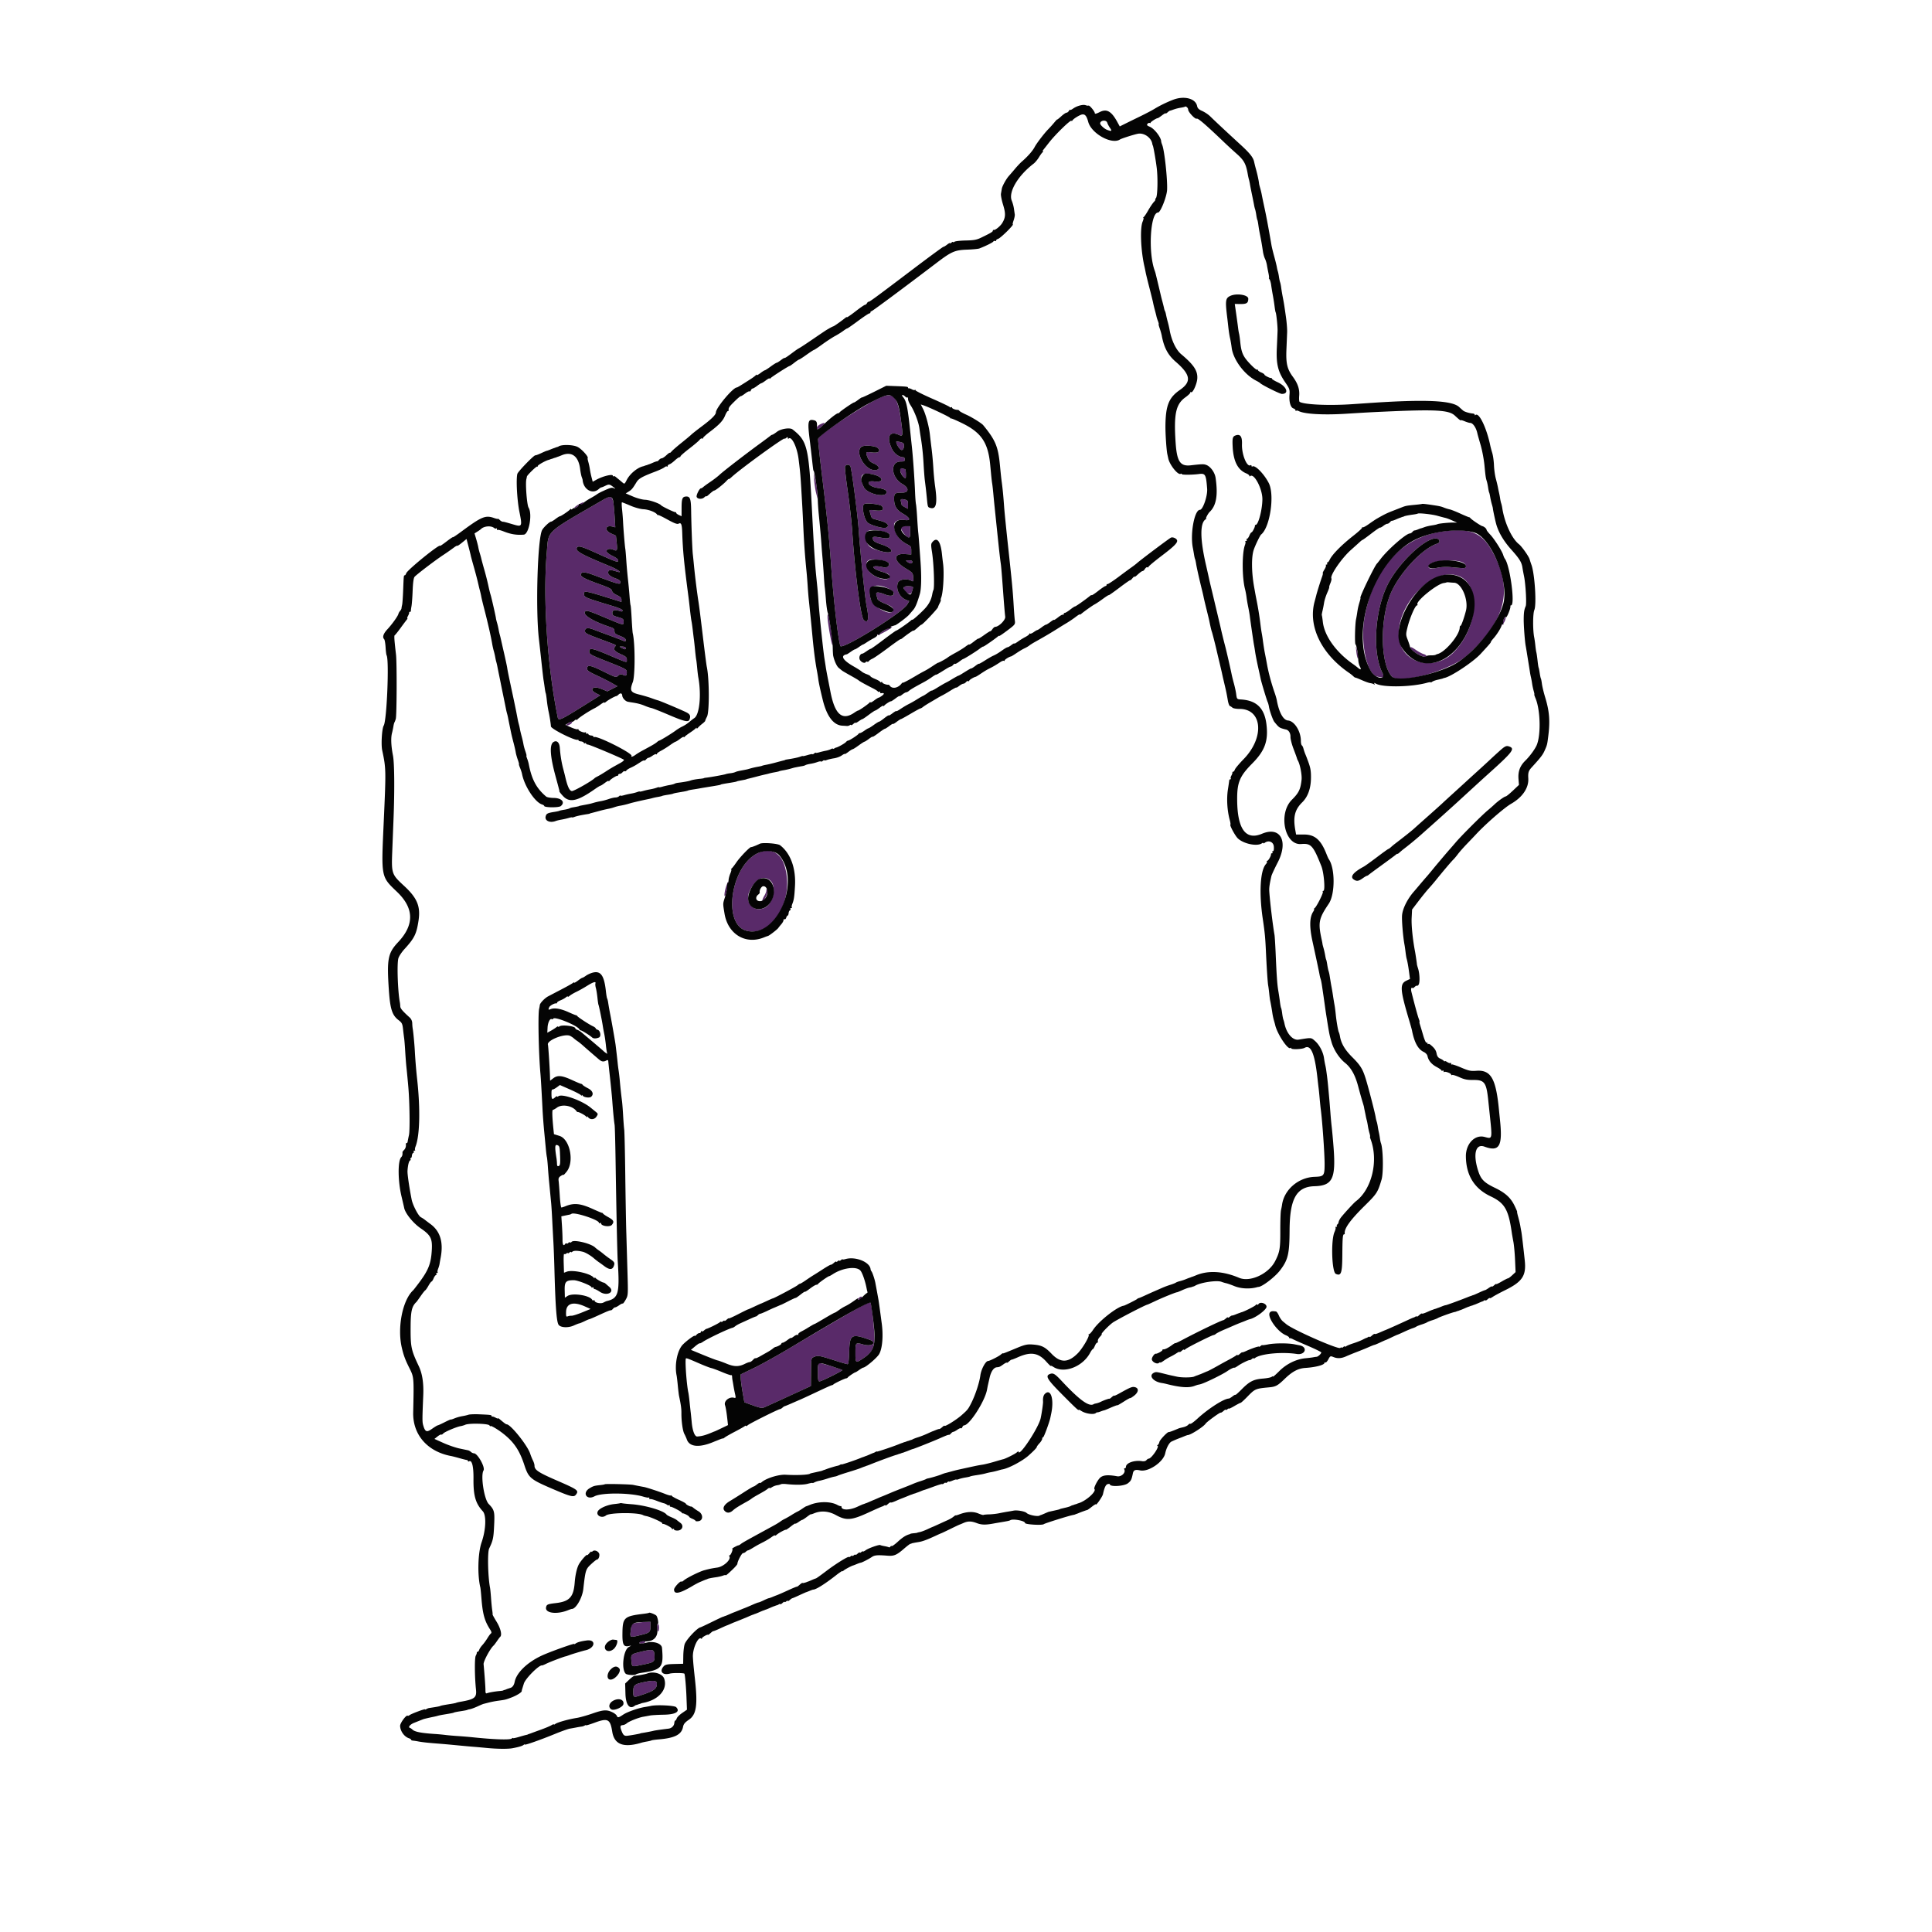 <svg xmlns="http://www.w3.org/2000/svg" width="400" height="400"><g fill-rule="evenodd"><path fill="#592a69" d="M183.068 81.997c-2.584.779-13.526 7.875-13.692 8.879-.037.227.335 3.697.827 7.712 1.063 8.671 1.449 12.525 1.914 19.079.473 6.654 1.358 14.32 1.856 16.068.269.944 12.866-6.864 13.873-8.6l.402-.692-.624-.236c-1.364-.517-2.177-2.149-1.746-3.507.238-.749 1.808-1.003 2.827-.457.402.215.428.163.364-.716-.066-.911-.128-.983-1.563-1.843-2.555-1.531-2.638-3.153-.151-2.973l1.312.095v-.843c0-.755-.09-.889-.864-1.283-1.651-.843-2.692-2.38-2.692-3.978 0-.763.938-1.223 2.13-1.044 1.417.212 1.278-.407-.293-1.303-1.336-.763-1.837-1.604-1.837-3.087 0-1.137.174-1.268 1.685-1.268 1.409 0 1.451-.988.075-1.761-2.389-1.343-2.668-4.683-.392-4.683.706 0 .854-.078.854-.445 0-.244-.146-.444-.325-.444-.854 0-1.899-.775-2.355-1.747-1.174-2.497-.528-3.784 1.449-2.884.838.382.867.229.487-2.634-.647-4.876-1.407-6.043-3.521-5.405m-13.346 5.908c-.336.182-.611.478-.611.658 0 .47.233.398 1.111-.341.83-.698.541-.882-.5-.317m15.834 3.542c0 .506.704 1.622 1.086 1.722.472.123.748-1.208.302-1.458-.324-.183-1.388-.384-1.388-.264m-3.81 1.315c.668.668.131 1.079-1.193.914-1.357-.17-1.406-.108-.894 1.117.229.549.573.882 1.166 1.129 1.343.559 1.495 1.411.251 1.411-2.028 0-4.145-3.756-2.722-4.83.527-.397 2.919-.214 3.392.259m-5.656 3.849c.308.997 1.488 10.085 1.681 12.954.327 4.84 1.321 14.34 1.685 16.102.518 2.505.259 3.572-.647 2.666-.621-.621-1.817-9.911-2.371-18.422-.12-1.846-.534-5.518-.918-8.161-.385-2.643-.638-4.968-.561-5.167.184-.481.98-.462 1.131.028m10.305.401c-.213.213.252 1.346.73 1.779.42.379.431.364.431-.645 0-.569-.092-1.035-.204-1.035-.113 0-.343-.053-.512-.118s-.369-.056-.445.019m-17.822 2.432c.062.856.255 2.106.429 2.778l.317 1.222-.114-1.555c-.062-.856-.256-2.106-.43-2.778l-.316-1.222zm12.273-1.193c2.125.512 2.249 1.687.151 1.425-1.963-.245-1.277 1.048.709 1.336 1.29.188 1.85.452 1.85.874 0 1.298-4.055.403-4.724-1.043-1.097-2.372-.463-3.189 2.014-2.592M125 103.41c-12.353 7.164-11.391 6.265-11.798 11.018-.817 9.556.102 23.399 2.262 34.061.178.876.357.786 7.947-3.986l.854-.538-.743-.371c-1.712-.856-.786-1.701 1.037-.946l1.182.49 1.047-.532 1.046-.532-1.25-.705c-.687-.388-2.1-1.098-3.139-1.579-1.493-.689-1.889-.97-1.889-1.338 0-.879.672-.768 3.351.557 2.581 1.276 2.637 1.292 3.084.888.37-.335.555-.367.988-.169.637.29.801.165.791-.598-.007-.534-.261-.675-3.611-1.999-3.991-1.577-4.159-1.669-4.159-2.276 0-.794.637-.671 4.092.793 3.999 1.694 3.686 1.617 3.686.905 0-.464-.209-.651-1.225-1.1-1.304-.577-1.66-1.033-1.22-1.563.222-.269.177-.362-.253-.525l-2.677-1.002c-3.031-1.132-3.292-1.27-3.292-1.739 0-.634.623-.738 1.754-.294.563.221 1.924.728 3.024 1.127 1.1.4 2.375.886 2.833 1.082.783.334.833.332.831-.036-.002-.267-.373-.534-1.167-.836-.972-.372-1.164-.536-1.168-1-.003-.45-.173-.611-.889-.846-3.429-1.123-5.649-2.457-5.226-3.141.248-.401.724-.266 4.119 1.168 3.96 1.671 3.889 1.655 3.889.886 0-.568-.112-.661-1.167-.961-1.006-.286-1.166-.408-1.166-.886 0-.593.55-.716 1.611-.359.358.121.5.082.5-.138 0-.193-.756-.533-2.056-.923-5.356-1.609-5.83-1.795-5.904-2.31-.14-.969.017-.945 6.015.935l1.723.54v-.488c0-.358-.253-.606-.945-.928-.597-.277-.968-.606-1.01-.895-.051-.361-.557-.633-2.444-1.31-3.208-1.153-4.091-1.611-4.002-2.078.116-.608.86-.555 2.859.201 4.861 1.839 5.319 1.964 5.319 1.442 0-.365-.25-.561-1.107-.865-1.151-.409-1.66-.967-1.345-1.476.177-.287.53-.264 1.76.114 1.281.394.224-.422-1.422-1.098-5.919-2.429-7.179-3.121-6.92-3.797.215-.56.9-.384 4.034 1.037 4.22 1.913 4.556 2.028 4.555 1.563 0-.248-.42-.587-1.166-.943-.642-.305-1.197-.722-1.235-.925-.092-.501.658-.707 1.377-.379.802.365.88.204.701-1.461l-.155-1.452-.983-.434c-1.476-.653-1.244-1.813.286-1.429l.567.143-.165-2.639c-.242-3.875-.444-4.158-2.226-3.125m61.527.423c.073.275.135.573.137.661.001.089.303.316.669.506l.667.345v-.869c0-.713-.09-.893-.5-1.003-.918-.246-1.116-.172-.973.36m-66.805.66c-.458.266-.833.57-.833.677 0 .106.29-.013.645-.266s.749-.46.876-.46.292-.1.368-.222c.215-.348-.149-.254-1.056.271m62.871.298q.825 1.13-1.312.887c-1.301-.147-1.317-.142-1.171.364.081.283.195.683.252.891a.78.78 0 0 0 .483.487c.207.061.952.273 1.655.472 1.324.375 1.764 1.047.901 1.378-.552.211-3.196-.542-3.761-1.073-.8-.752-1.309-3.563-.696-3.842.591-.269 3.377.064 3.649.436m3.987 4.258c-.37.371 1.031 2.284 1.672 2.284.106 0 .192-.536.192-1.192v-1.192h-.882c-.485 0-.927.045-.982.1m-3.583 1.029c.778.181 1.132.38 1.188.669.139.726-.256.847-1.818.56-1.606-.296-1.814-.238-1.598.444.102.321.599.598 1.722.961 2.737.885 2.743 2.151.007 1.429-2.239-.592-2.768-.97-3.126-2.237-.586-2.074.406-2.574 3.625-1.826m115.802-.062c-8.542 1.177-14.362 7.496-16.257 17.651-.976 5.23.432 11.983 2.589 12.415 1.523.304 1.601.251 1.095-.742-2.196-4.304-1.582-13.378 1.264-18.673 2.296-4.272 7.381-9.092 9.699-9.192.852-.037 1.166.827.39 1.073-3.296 1.046-8.346 6.65-9.923 11.012-2.001 5.535-1.751 13.981.488 16.481 1.56 1.743 12.041-1.156 15.544-4.3 8.284-7.432 9.756-13.921 5.001-22.042-2.044-3.49-4.539-4.42-9.89-3.683m-116.333 5.988c1.504.285 1.946.663 1.407 1.203-.223.222-.576.334-.849.269-2.82-.675-2.961.198-.16.986 1.074.303 1.247.426 1.247.889 0 1.294-3.537.21-4.319-1.323-.978-1.917-.133-2.556 2.674-2.024m5.41.336c.555.421 1.013.417 1.013-.007 0-.229-.225-.331-.722-.326-.683.007-.699.025-.291.333m115.124.195c.335.22.551.541.508.757-.081.405-.203.411-3.01.138-1.051-.102-2.081-.057-2.956.128-1.511.321-2.078.105-1.627-.62.591-.948 5.8-1.245 7.085-.403m-1.383 2.589c4.968 1.38 4.611 10.572-.617 15.894-4.133 4.209-11.011 2.259-11.388-3.227-.447-6.519 6.759-14.123 12.005-12.667m-117.571 2.775c1.738.837 1.083 1.92-.73 1.205-1.527-.602-2.055-.584-1.869.063.079.275.189.664.245.866s.673.593 1.371.87c1.546.612 1.826.815 1.826 1.323 0 1.644-4.125-.432-4.644-2.337-.685-2.513.944-3.366 3.801-1.99m3.065-.224c0 .879 1.439 1.743 1.652.992l.24-.853c.099-.349-.03-.414-.888-.446-.776-.03-1.004.04-1.004.307m-15.778 6.139c0 .889.801 5.505.988 5.692.202.202.146-.408-.312-3.392-.445-2.899-.676-3.684-.676-2.3m139.939.579c-.506 1.253-.479 1.434.083.558.252-.393.422-.893.379-1.111q-.079-.398-.462.553m-128.212 2.122c-.822.496-1.457.94-1.411.986.104.104 2.08-.92 2.668-1.382.884-.694.186-.474-1.257.396m97.743 4.263c.068.733.217 1.43.331 1.548.21.218.114-.543-.266-2.104-.141-.578-.157-.435-.065.556m-152.113-.645c.674.374.866.382.865.034 0-.158-.302-.289-.699-.303-.698-.026-.698-.025-.166.269m163.31-.037c0 .572 2.201 1.904 3.144 1.904.438 0 .143-.448-.382-.579-.314-.079-1.064-.483-1.667-.897-.767-.528-1.095-.656-1.095-.428m-174.444 15.682c-.306.239-.424.437-.264.439.421.007 1.152-.418 1.152-.669 0-.323-.272-.252-.888.23m39.083 26.988c-5.4 2.877-6.996 14.524-2.179 15.905 5.416 1.554 10.142-6.416 7.97-13.441-.894-2.892-3.17-3.86-5.791-2.464m2.849 5.549c1.321 1.138.649 4.699-1.054 5.579-2.363 1.222-4.429-1.057-3.186-3.516 1.249-2.469 2.858-3.253 4.24-2.063m-9.13 1.157c-.352 1.033-.49 2.289-.222 2.021.16-.159.753-2.9.65-3.003-.038-.038-.231.404-.428.982m8.308.917c-.001.214-.205.724-.455 1.134s-.415.86-.367 1c.141.41 1.043-1.242 1.044-1.912.001-.336-.049-.611-.11-.611s-.112.175-.112.389m19.112 84.389c-.301.362-.229.407.315.198.193-.074.351-.224.351-.333 0-.307-.36-.235-.666.135m-3.222 3.821A962 962 0 0 0 164 278.821c-2.75 1.651-6.27 3.617-7.823 4.368l-2.822 1.367.01.777c.006.428.176 1.726.378 2.884l.368 2.107 1.769.647c1.432.523 1.877.602 2.334.414.31-.128 2.614-1.176 5.119-2.328l4.556-2.096.024-2.536c.033-3.38.001-3.224.72-3.522.726-.301 1.064-.238 4.266.789 1.288.414 2.455.752 2.592.752.165 0 .274-.866.323-2.573.105-3.609.474-3.825 4.242-2.48 1.655.591.451 1.482-1.322.977-1.612-.458-1.623-.447-1.623 1.756 0 2.185.008 2.189 1.788.98 1.532-1.04 1.945-1.717 2.13-3.491.125-1.191-.451-6.989-.781-7.868-.112-.301-1.126.207-5.692 2.854m-5.223 11.512c0 1.541.062 1.889.338 1.889.412 0 4.859-2.21 4.723-2.347-.182-.182-4.244-1.431-4.653-1.431-.363 0-.408.206-.408 1.889m-37.496 51.876c-1.157.188-1.079.087-1.253 1.624-.167 1.488-.217 1.465 2.037.912 1.897-.466 2.046-.594 2.046-1.772v-.973l-.945.028c-.519.015-1.367.096-1.885.181m4.201 1.013c.029.428.132.778.23.778.097 0 .176-.35.176-.778s-.103-.778-.229-.778-.205.35-.177.778m-3.557 2.973c-.226.143-.189.216.157.306.249.065.632-.018.852-.184.474-.36-.456-.473-1.009-.122m.297 1.988c-2.129.51-2.182.557-2.058 1.851.134 1.395-.046 1.331 2.381.833 2.363-.484 2.482-.582 2.401-1.978-.069-1.206-.339-1.276-2.724-.706m.283 6.363c-1.708.374-1.95.613-1.95 1.925 0 1.287-.009 1.285 2.277.493 2.014-.697 2.612-1.175 2.612-2.084 0-.768-.63-.839-2.939-.334"></path><path fill="#040404" d="M242.879 20.656c-1.341.517-2.808 1.232-3.879 1.893-.489.301-1.839 1.01-3 1.574a471 471 0 0 0-3.14 1.538l-1.028.512-.504-.92c-1.224-2.236-2.195-2.784-3.637-2.054-.715.362-1.024.432-1.024.232 0-.356-1.099-1.685-1.298-1.571-.081.047-.347.012-.591-.077-.559-.203-1.813.134-2.611.702-.336.239-.614.352-.618.252s-.109-.006-.233.207c-.125.214-.352.389-.506.389-.153 0-.648.339-1.1.753-.452.413-.821.706-.821.649s-.275.229-.611.635A27 27 0 0 1 217 26.788c-.808.825-2.399 2.906-2.768 3.62-.425.824-1.461 2.003-2.688 3.06-.299.258-.944.945-1.433 1.527a66 66 0 0 1-1.224 1.423c-.532.577-1.372 2.088-1.467 2.636l-.182 1.052c-.053.303.142 1.319.431 2.259.572 1.851.541 2.631-.147 3.779-.415.693-1.479 1.556-1.8 1.461-.091-.027-.166.045-.166.161 0 .218-.429.474-2.387 1.421-.959.465-1.526.571-3.222.604-1.132.023-2.183.141-2.336.263s-.278.148-.278.057-.15-.041-.333.111-.333.207-.333.122-.264.053-.586.307c-.322.253-.67.46-.774.46s-2.915 2.065-6.248 4.589c-7.82 5.923-9.113 6.872-9.244 6.78-.06-.041-.197.084-.306.278s-.299.353-.424.353c-.124 0-.989.596-1.924 1.324s-1.738 1.285-1.786 1.236-.203.007-.343.123c-.675.564-2.279 1.704-2.476 1.761q-.32.09-1.473.783c-.199.12-1.384.918-2.632 1.773-1.248.856-2.531 1.706-2.85 1.889-.633.364-.582.329-2.101 1.458-.581.431-1.056.725-1.056.652s-.334.122-.743.434-.82.567-.914.567-.649.35-1.231.778-1.128.778-1.212.778c-.083 0-.495.262-.914.582s-.765.495-.767.388-.077-.092-.166.03c-.09.123-.564.481-1.053.796-1.989 1.282-2.774 1.759-2.893 1.759-.783 0-4.326 4.22-4.33 5.157-.002.485-.912 1.39-2.874 2.857-1.031.772-2.034 1.562-2.228 1.756s-1.099.95-2.012 1.68c-.913.731-1.832 1.528-2.043 1.772-.21.245-.386.38-.39.3-.004-.079-.318.146-.698.5-.379.355-.817.645-.972.645s-.405.147-.554.326-.336.313-.416.298-.445.104-.812.266c-.366.162-.741.316-.833.341a2 2 0 0 0-.278.102 2 2 0 0 1-.333.111 2 2 0 0 0-.334.111 1.4 1.4 0 0 1-.277.092c-1.195.26-2.756 1.557-3.404 2.827-.456.893-.464.897-.938.491-.263-.225-.602-.51-.755-.632a51 51 0 0 1-.594-.486c-.175-.146-.378-.204-.452-.13s-.135.032-.135-.094c0-.442-2.094.064-3.476.839l-.698.392-.241-.927a18 18 0 0 1-.352-1.705 13 13 0 0 0-.319-1.483c-.114-.388-.174-.738-.134-.778.249-.25-1.267-1.921-2.117-2.334-.978-.475-3.381-.512-3.941-.061-.03.025-.155.07-.278.101-.122.03-.272.08-.333.111-.061.03-.186.076-.278.102-.091.025-.448.163-.792.305-.344.143-.675.259-.734.259-.06 0-.579.22-1.153.489-.573.268-1.116.469-1.205.446-.272-.071-3.608 3.369-3.727 3.843-.292 1.167-.055 5.477.434 7.889.607 3 .549 3.12-1.25 2.589-1.646-.485-1.903-.551-2.224-.572-.144-.009-.419-.174-.611-.366s-.349-.297-.349-.232-.375-.015-.833-.175c-1.773-.622-2.563-.292-6.778 2.831-.947.702-1.722 1.216-1.722 1.143s-.6.329-1.334.893c-.733.564-1.333.969-1.333.899 0-.513-6.789 4.992-7.008 5.683-.073.23-.21.418-.303.418-.212 0-.212.003-.332 3.111-.054 1.406-.149 2.756-.211 3-.061.245-.12.563-.129.707s-.142.396-.295.56c-.152.165-.307.436-.343.602-.099.456-1.3 2.138-2.281 3.194-.85.916-1.084 1.635-.669 2.059.113.117.244.865.291 1.664s.141 1.549.211 1.667c.559.946.045 13.507-.596 14.544-.369.598-.574 3.899-.317 5.114.803 3.791.807 4.022.31 15-.517 11.409-.572 11.127 2.769 14.325 3.526 3.375 3.603 6.804.233 10.391-2.128 2.266-2.365 3.468-1.938 9.84.268 4.008.68 5.302 2.012 6.317.696.531.807.754.929 1.865.077.694.183 1.562.236 1.929s.149 1.567.213 2.667c.065 1.1.171 2.5.236 3.111.126 1.177.305 3.044.415 4.333.272 3.183.347 8.916.129 9.889-.136.611-.26 1.236-.275 1.389s-.111.278-.213.278-.173.075-.159.166c.076.478-.062.949-.367 1.254-.188.188-.338.395-.334.461.036.537-.03.795-.269 1.053-.72.774-.688 4.876.063 8.066.288 1.222.531 2.272.541 2.333.18 1.148 1.852 3.233 3.479 4.341 2.001 1.361 2.383 2.09 2.267 4.326-.152 2.938-.673 4.28-2.717 7-.551.733-1.056 1.383-1.123 1.444-2.213 2.024-3.35 7.699-2.382 11.89.363 1.572.706 2.506 1.519 4.13 1.017 2.031 1.004 1.892.843 9.313-.1 4.606 2.954 8.105 7.873 9.017.258.048 1.02.243 1.692.434.672.192 1.347.36 1.5.375.153.014.278.116.278.225s.095.139.212.067c.603-.373.955.996.928 3.609-.036 3.485.426 5.097 1.925 6.718.774.837.658 3.834-.249 6.444-.76 2.184-.886 6.735-.259 9.334.044.183.146 1.183.227 2.222.256 3.293.654 4.724 1.814 6.508.266.409.323.672.168.777-.129.088-.469.545-.755 1.017s-.754 1.108-1.037 1.414c-.284.305-.575.745-.649.975-.073.231-.226.42-.34.42s-.186.075-.16.167c.026.091-.073.382-.219.645-.255.459-.228 4.328.049 6.966.179 1.698-.25 2.041-3.192 2.554-.417.072-.817.168-.889.211-.071.044-.53.143-1.019.22-1.587.25-2.182.366-2.319.451-.074.045-.582.151-1.13.236s-1.095.17-1.217.191a1.7 1.7 0 0 0-.5.212c-.153.095-.278.118-.278.051 0-.157-2.88.923-3.225 1.21-.143.118-.307.169-.363.112-.267-.266-1.589 1.509-1.572 2.11.031 1.088.871 2.25 1.853 2.561.23.073.418.205.418.293 0 .087.175.173.389.19.214.016.689.088 1.056.16.814.158 1.953.284 4 .442.855.066 2.105.173 2.777.238 3.228.309 3.953.375 4.778.438.489.037 1.689.145 2.667.24 2.12.206 4.412.229 5.333.053 1.276-.243 2.002-.458 2.278-.676.153-.12.278-.159.278-.086 0 .173 3.272-.981 6.248-2.203 1.298-.533 2.673-1.023 3.056-1.089a75 75 0 0 0 1.418-.258c.397-.076.874-.155 1.059-.177.186-.021.461-.115.611-.208.151-.093.274-.116.274-.05 0 .065.803-.178 1.785-.54 2.734-1.008 3.224-.757 3.64 1.86.426 2.683 2.358 3.403 6.093 2.271.204-.062.713-.17 1.13-.241.418-.071.829-.172.913-.224s.768-.146 1.518-.209c3.3-.276 4.703-1 5-2.579.111-.59.39-.932 1.221-1.498 1.534-1.046 1.835-2.971 1.274-8.155-.32-2.958-.361-3.388-.448-4.753-.113-1.754 1.119-4.484 1.742-3.861.073.073.132.032.132-.091 0-.208 1.184-.873 1.255-.705.018.042.253-.123.523-.368.27-.244.529-.424.574-.399.046.025.661-.222 1.366-.549s1.332-.606 1.393-.62c.062-.013.412-.158.778-.321s.717-.313.778-.333a69 69 0 0 0 1.778-.71c.183-.077.383-.158.444-.178.061-.021.411-.171.778-.334s.742-.317.833-.343c.092-.025.217-.071.278-.102.061-.03.186-.076.278-.102s.467-.179.833-.342c.367-.163.742-.317.834-.343a2 2 0 0 0 .277-.102c.061-.03.186-.076.278-.102s.467-.179.833-.342c.367-.163.742-.317.834-.343.091-.025.216-.071.278-.102.061-.03.186-.069.277-.086s.292-.111.445-.208.278-.105.278-.018c0 .088.2-.022.444-.243s.444-.325.444-.23.15.049.334-.103c.183-.153.333-.199.333-.104s.175.014.389-.18c.214-.193.462-.363.551-.377s.739-.294 1.444-.621c.706-.327 1.333-.606 1.394-.62.061-.013.393-.141.737-.284.344-.142.679-.259.744-.259.566 0 2.433-1.172 4.711-2.957.75-.588 1.365-.988 1.367-.889s.077.074.167-.054c.134-.192 1.649-1.012 2.052-1.11.061-.015.392-.144.736-.286.344-.143.694-.263.778-.267.24-.012 1.648-.73 2.298-1.171.598-.406 1.133-.454 3.261-.29 1.374.105 1.89-.114 3.452-1.468.603-.524 1.182-.965 1.286-.98a.7.7 0 0 0 .244-.073c.071-.057.523-.15 1.507-.31.796-.129 1.741-.481 3.549-1.323.55-.257 1.05-.478 1.111-.492s.911-.417 1.889-.895 1.828-.879 1.889-.893c.061-.013.411-.158.777-.321.951-.425 1.636-.422 2.778.009.979.37 1.766.397 3.334.113a131 131 0 0 1 1.388-.242c1.689-.28 2.034-.352 2.219-.466.57-.353 3.059.117 3.059.577 0 .305 3.542.52 3.887.236.217-.178 5.1-1.711 6.002-1.885.245-.047.47-.105.5-.13a1 1 0 0 1 .222-.091c.092-.026.317-.11.5-.188.528-.223 1.656-.629 1.778-.639.061-.006.486-.307.945-.67s.833-.588.833-.5c0 .363 1.353-1.575 1.469-2.104.31-1.411.578-1.979.985-2.086.239-.062.435-.044.435.041 0 .575 2.953.409 3.743-.211.647-.507.756-.727 1.033-2.071.136-.662.514-.816 1.475-.599 1.723.389 4.831-1.713 5.216-3.526.234-1.1.805-2.185 1.277-2.425a22 22 0 0 1 1.922-.808c.062-.021.393-.154.737-.297.344-.142.679-.259.744-.259.579 0 3.295-1.743 3.688-2.366.233-.37 2.988-2.376 3.121-2.273.06.046.319-.107.576-.34s.468-.345.468-.25.15.048.333-.104.333-.217.333-.144.505-.165 1.121-.529c.617-.363 1.195-.661 1.285-.661.091 0 .706-.557 1.367-1.237 1.634-1.681 1.693-1.707 4.561-1.977 1.357-.127 1.751-.344 3.23-1.775 1.555-1.504 2.759-2.14 4.239-2.239 2.184-.145 3.975-.623 3.975-1.061 0-.1.086-.128.191-.063.105.064.374-.223.598-.639.392-.728.433-.746 1.087-.482.82.332 1.639.281 2.617-.164a57 57 0 0 1 2.285-.931c.856-.33 1.975-.787 2.488-1.016s.993-.416 1.068-.416c.074 0 .605-.22 1.178-.488.574-.269 1.094-.499 1.155-.512.061-.012.611-.262 1.222-.555s1.161-.541 1.222-.551c.061-.009.678-.28 1.37-.601s1.492-.656 1.778-.743c.285-.088.619-.234.741-.326.122-.091.622-.292 1.111-.446s.989-.354 1.111-.444c.123-.091.623-.291 1.112-.445.488-.154.988-.35 1.111-.436.256-.179 2.899-1.135 3.424-1.238.194-.038.378-.09.409-.114s.156-.07.278-.101c.122-.03.272-.08.333-.111.061-.03.186-.076.278-.102s.467-.179.833-.342c.367-.163.742-.317.834-.343a2 2 0 0 0 .277-.102c.061-.03.211-.08.334-.111.122-.03.272-.08.333-.111.061-.03.186-.076.278-.102.091-.025.466-.179.833-.342s.717-.306.778-.318.236-.102.389-.199.278-.105.278-.017c0 .087.2-.023.444-.244s.444-.33.444-.242.275-.027.612-.257 1.504-.859 2.596-1.397c3.547-1.748 4.369-3 4.033-6.143-.316-2.958-.617-5.494-.703-5.935a72 72 0 0 1-.225-1.248 22 22 0 0 0-.434-1.834c-.164-.58-.263-1.055-.219-1.055s-.2-.575-.541-1.278c-.799-1.641-1.917-2.656-4.065-3.689-2.232-1.074-2.884-1.734-3.453-3.496-1.118-3.463-.544-5.704 1.288-5.03 3.093 1.137 3.795-.062 3.223-5.507-.051-.489-.152-1.489-.224-2.222-.628-6.411-1.678-8.198-4.684-7.971-1.166.087-1.578 0-3.142-.67-.99-.423-1.858-.711-1.93-.639-.073.073-.132-.002-.132-.165s-.067-.229-.148-.147c-.082.082-.382-.004-.667-.19-.285-.187-.519-.262-.521-.168-.002.095-.077.07-.167-.055s-.433-.345-.762-.49c-.426-.187-.641-.485-.744-1.031-.132-.707-.44-1.149-1.29-1.85-.176-.145-.381-.204-.455-.129s-.134.012-.134-.138-.095-.214-.211-.142-.422-.597-.679-1.487a105 105 0 0 0-.666-2.228c-.11-.336-.157-.611-.105-.611s-.015-.275-.147-.612c-.206-.521-.846-2.86-1.521-5.556-.102-.408-.094-.777.018-.847.11-.067.199-.051.199.036s.2-.022.445-.244c.244-.221.444-.332.444-.248s.142.026.314-.132c.357-.325.325-2.25-.056-3.457-.126-.4-.226-.75-.221-.778.011-.078-.304-2.214-.402-2.718-.471-2.428-.776-5.426-.701-6.901l.091-1.789 1.347-1.766c.742-.972 1.686-2.137 2.099-2.59a43 43 0 0 0 1.418-1.651c1.448-1.797 3.301-3.987 3.641-4.304.198-.183.635-.703.973-1.155s1.187-1.416 1.889-2.143c.701-.726 1.54-1.607 1.863-1.955 1.985-2.142 5.866-5.523 7.255-6.319 2.365-1.356 3.679-3.283 3.573-5.239-.068-1.251.039-1.589.751-2.365 1.843-2.014 2.258-2.557 2.664-3.49.501-1.149.508-1.181.743-3.111.368-3.025.203-4.992-.655-7.823-.308-1.014-.613-2.275-.679-2.802s-.163-1.029-.217-1.115-.164-.604-.245-1.149-.182-1.046-.224-1.114-.141-.72-.22-1.449c-.078-.729-.189-1.489-.245-1.69-.057-.2-.153-.85-.214-1.444a22 22 0 0 0-.226-1.636c-.314-1.497-.301-4.938.02-5.706.494-1.182.071-7.606-.619-9.405-.07-.183-.235-.685-.367-1.116-.195-.638-1.628-2.653-2.207-3.106-1.464-1.144-2.973-4.409-3.441-7.445-.057-.366-.158-.816-.225-1-.067-.183-.167-.633-.221-1a17 17 0 0 0-.23-1.222 25 25 0 0 1-.232-1.111 30 30 0 0 0-.429-1.778c-.182-.672-.355-1.922-.386-2.778-.031-.855-.191-2.004-.356-2.552a23 23 0 0 1-.391-1.445c-.772-3.771-2.388-7.105-3.1-6.394-.072.073-.132.037-.132-.08s-.175-.226-.389-.245c-.728-.062-1.703-.353-2.001-.596a23 23 0 0 1-.839-.749c-1.473-1.379-7.043-1.623-18.771-.82l-3.444.234c-4.754.322-9.882.09-10.819-.489-.1-.062-.14-.618-.089-1.234.115-1.373-.275-2.548-1.318-3.968-1.172-1.597-1.445-2.767-1.321-5.655.058-1.348.125-2.951.147-3.562.023-.611-.086-2.011-.242-3.111-.363-2.561-.41-2.85-.673-4.207a37 37 0 0 1-.317-1.904c-.054-.428-.154-.928-.223-1.112-.068-.183-.175-.692-.238-1.13-.064-.438-.166-.938-.227-1.111a7 7 0 0 1-.209-.894c-.053-.319-.3-1.319-.549-2.222-.248-.903-.501-1.943-.562-2.309a334 334 0 0 0-.905-5.056c-.067-.336-.164-.836-.216-1.111s-.25-1.223-.441-2.108c-.19-.884-.396-1.884-.457-2.222a17 17 0 0 0-.323-1.341c-.116-.399-.218-.799-.226-.889-.051-.564-.328-1.88-.6-2.854a29 29 0 0 1-.404-1.589c-.191-.993-.849-1.831-2.926-3.733-2.554-2.338-5.21-4.819-6.191-5.785-.384-.378-1.124-.875-1.645-1.105-.71-.313-.977-.573-1.07-1.039-.312-1.56-2.674-2.174-4.966-1.29M246 22.709c0 .482 1.469 2.038 1.756 1.86.256-.158 1.852 1.216 5.794 4.987.575.55 1.715 1.595 2.533 2.323 1.501 1.336 1.892 2.072 2.272 4.278.059.341.159.795.224 1.008.064.213.161.663.215 1 .055.337.246 1.313.425 2.168.178.856.369 1.806.422 2.111s.151.706.217.889.177.72.245 1.193c.069.473.168.928.22 1.012s.144.548.205 1.03a31 31 0 0 0 .339 1.988c.237 1.153.391 2.039.617 3.555.073.489.258 1.139.411 1.445.153.305.336.905.408 1.333s.218 1.203.328 1.722c.109.52.149.945.09.945-.06 0-.007.125.117.277s.277.678.341 1.167.219 1.439.345 2.111.29 1.715.364 2.318.175 1.16.224 1.24c.137.221.418 2.901.396 3.775-.011.428-.079 2.028-.152 3.556-.16 3.368.224 4.95 1.738 7.161.907 1.325.966 1.501.879 2.613-.112 1.434.23 2.599.819 2.786.236.075.43.247.43.381s.063.181.141.104.302-.054.5.052c1.171.626 5.064.855 9.693.57 4.553-.28 5.107-.311 8-.442 10.727-.489 13.418-.338 14.653.818.852.797 1.235 1.097 1.235.963 0-.068.363.028.805.213s.95.337 1.127.337c.58 0 1.257.995 1.51 2.222.038.183.333 1.233.655 2.333.323 1.1.683 3 .8 4.222.222 2.325.264 2.608.493 3.334.077.244.197.831.267 1.303.07.473.166.923.213 1 .048.078.144.491.214.919s.224 1.105.341 1.504.213.776.213.836c-.002.274.526 2.737.737 3.438.503 1.672 1.539 3.398 3.068 5.111 1.765 1.976 2.162 2.631 2.336 3.855.038.263.18 1.028.317 1.7.331 1.629.555 5.667.341 6.162-.32.74-.402 1.283-.414 2.727-.011 1.345.232 4.57.416 5.525.044.231.142.807.216 1.28.075.474.241 1.512.371 2.306.13.795.264 1.645.3 1.889.035.245.123.695.196 1s.183.906.244 1.334c.062.427.208 1.102.325 1.5.116.397.174.722.127.722s.069.366.256.813c.981 2.348 1.133 7.339.291 9.554-.32.842-1.431 2.378-2.424 3.352-1.097 1.075-1.523 2.235-1.398 3.81l.095 1.196-1.261 1.193c-.694.656-1.359 1.193-1.478 1.193-.25 0-1.632.982-2.328 1.654-.26.251-.893.807-1.405 1.235-1.193.996-5.408 5.208-6.566 6.562-.488.572-1.088 1.264-1.333 1.538s-.816.939-1.27 1.477l-1.258 1.489c-.237.281-.75.901-1.139 1.379-.389.477-.923 1.11-1.187 1.406-.263.297-.879 1.015-1.368 1.596s-.989 1.17-1.111 1.308c-1.351 1.525-2.361 3.523-2.495 4.935-.095 1.005.196 4.537.506 6.142.053.276.149.951.214 1.501s.162 1.15.216 1.333c.169.582.358 1.627.532 2.953l.169 1.287-.74.351c-1.408.668-1.323 1.859.59 8.275.269.903.521 1.803.559 2 .483 2.488 1.254 3.919 2.409 4.469.432.206.746.548.816.889.185.908.845 1.691 1.899 2.25.545.289.991.607.991.706s.1.118.223.043c.122-.076.222-.015.222.135s.058.214.13.142c.186-.186 1.425.28 1.425.535 0 .118.094.156.208.086s.789.136 1.5.459c1.028.468 1.616.585 2.877.572 2.315-.022 2.71.511 3.094 4.182l.221 2.111c.654 6.215.706 5.929-1.013 5.491-2.004-.51-3.863 1.447-3.836 4.037.04 3.907 1.746 6.672 5.096 8.257 2.929 1.386 3.712 2.712 4.393 7.437.062.428.218 1.328.347 2 .13.672.284 2.356.344 3.741l.11 2.519-.694.648c-.381.356-.779.648-.882.648-.104 0-.694.297-1.31.661-.617.363-1.121.598-1.121.521s-.2.041-.445.262c-.244.221-.444.33-.444.242s-.291.046-.646.299c-.355.252-.71.459-.789.459s-.615.22-1.188.489c-.574.269-1.119.506-1.21.528a1.6 1.6 0 0 0-.278.094 2 2 0 0 1-.278.103 9 9 0 0 0-.611.226c-1.548.624-4.408 1.671-4.564 1.671-.102 0-.466.117-.811.259-.344.143-.7.28-.792.306a2 2 0 0 0-.278.102c-.061.03-.211.08-.333.111a2 2 0 0 0-.333.111 2 2 0 0 1-.278.102c-.092.026-.467.18-.833.343-.871.386-1.172.476-1.31.388-.049-.03-.299.135-.556.368s-.468.352-.468.265-.125-.079-.277.018-.328.181-.389.188c-.061.006-.461.175-.889.374-2.074.967-4.77 2.173-5.111 2.287-.061.021-.411.171-.778.334-.871.386-1.172.476-1.31.389-.048-.031-.298.135-.556.367-.257.233-.467.352-.467.265s-.125-.079-.278.018-.328.182-.389.189-.411.17-.778.362-1.217.526-1.889.742-1.347.492-1.5.613-.278.146-.278.055-.15-.041-.333.111-.333.202-.333.111-.132-.056-.293.078c-.424.351-9.703-3.73-11.152-4.906l-.72-.59c-.275-.225-.651-.773-.837-1.218s-.461-.824-.612-.842c-.767-.095-.963-.068-1.204.163-.787.756 1.437 4.003 3.257 4.757.37.153.672.366.672.474s.075.174.167.148c.091-.026.366.062.611.195.244.134 1.669.766 3.166 1.407 1.498.64 2.723 1.245 2.723 1.344 0 .264-.656.876-.961.896a7 7 0 0 0-.706.107c-.245.05-.968.139-1.609.199-1.915.18-3.923 1.165-5.413 2.654-.721.721-1.311 1.234-1.311 1.14s-.126-.067-.279.06-.955.286-1.781.352c-1.95.156-2.78.572-4.394 2.2-.728.735-1.324 1.265-1.324 1.177s-.264.047-.586.3-.665.461-.762.461c-1.005 0-4.227 2.056-6.502 4.149-.711.654-1.375 1.14-1.474 1.078-.1-.061-.3.031-.444.205s-.581.393-.97.485c-.889.212-.864.205-1.262.373-1.003.424-1.682.667-1.799.646-.278-.052-1.871 1.639-1.946 2.064-.042.244-.192.517-.333.607s-.179.165-.086.167c.578.012-1.213 2.67-1.799 2.67-.113 0-.322.141-.465.313-.152.184-.506.272-.86.213-1.613-.266-3.379.352-3.379 1.182 0 .161-.106.292-.235.292-.13 0-.189.076-.131.169.419.678-.54 1.645-1.465 1.476-1.967-.359-3.012-.246-3.6.389-.559.603-1.276 2.074-1.097 2.252.492.492-1.778 2.514-3.305 2.945a2 2 0 0 0-.278.102 2 2 0 0 1-.333.111 2 2 0 0 0-.334.112c-.061.03-.186.069-.277.086a1.4 1.4 0 0 0-.389.169c-.123.075-.573.218-1 .317-1.095.254-1.099.255-1.223.316-.151.076-.305.116-1.333.341-.489.107-.939.208-1 .224-.061.015-.411.161-.778.324-.366.163-.716.306-.777.318a1.7 1.7 0 0 0-.334.144c-.437.239-2.265-.139-2.68-.555-.334-.334-1.96-.626-2.681-.482-.259.052-.832.152-1.273.222s-1.229.217-1.751.326-1.441.212-2.044.228c-.603.015-1.137.069-1.187.119s-.507-.082-1.015-.294c-1.131-.472-2.45-.408-4.035.196-.367.14-.682.222-.699.183-.018-.039-.218.087-.445.28s-.762.508-1.19.699-1.278.578-1.889.859-1.161.527-1.222.544-.572.245-1.135.508c-.564.262-1.264.52-1.556.574s-.531.116-.531.139c0 .022-.3.066-.667.098-.366.032-.691.084-.722.115a.6.6 0 0 1-.222.104c-.726.202-1.438.657-2.38 1.522-.606.556-1.174.967-1.262.912s-.225.004-.303.13-.218.182-.312.125c-.093-.058-.508-.165-.922-.238s-.789-.169-.834-.214c-.162-.162-2.39.609-2.987 1.034-.336.239-.611.366-.611.281s-.15-.029-.334.123c-.183.152-.333.199-.333.104s-.2.008-.444.23c-.245.221-.445.324-.445.229s-.15-.048-.333.104-.334.202-.334.111-.15-.041-.333.111-.333.218-.333.146c0-.287-2.674 1.353-4.625 2.836-1.138.866-2.138 1.582-2.222 1.592s-.453.152-.82.315-.742.317-.833.343a2 2 0 0 0-.278.102c-.061.03-.211.08-.333.111l-.334.083a.3.3 0 0 1-.199-.028c-.048-.03-.308.145-.578.389-.271.245-.529.423-.576.397-.046-.027-.811.285-1.699.692-1.415.648-2.233 1.003-2.614 1.133-.061.021-.393.154-.737.297-.344.142-.694.262-.778.266s-.552.201-1.041.437-.969.433-1.068.437c-.098.004-.598.193-1.111.419-.869.384-1.672.721-1.932.811-.061.021-.261.102-.444.179a69 69 0 0 1-1.778.71c-.061.02-.411.17-.778.333s-.742.317-.833.343a2 2 0 0 0-.278.102c-.061.03-.186.072-.278.094-.092.021-1.117.506-2.278 1.078s-2.211 1.062-2.333 1.088c-.687.149-2.947 2.573-3.248 3.484-.143.433-.27 1.522-.283 2.421l-.025 1.635-1.822.046c-1.501.038-1.893.125-2.222.489-.947 1.048-.209 1.907 1.288 1.498.597-.164 2.873-.149 3.008.019.125.155.352 2.711.432 4.858l.098 2.599-.987.679c-.543.374-1.051.879-1.128 1.123-.078.244-.213.444-.301.444s-.176.217-.196.481c-.047.619-.547 1.115-1.206 1.195-1.576.191-2.78.364-3.075.442-.386.103-1.688.352-2.333.447-.244.035-.444.081-.444.1 0 .06-2.231.454-2.778.491-.506.035-.733-.149-1.012-.815-.437-1.048-.405-1.351.148-1.393.258-.019.633-.182.833-.363.448-.403 2.442-1.201 3.42-1.369a64 64 0 0 0 1.389-.257c.366-.073 1.666-.149 2.887-.17 2.464-.041 3.455-.653 2.539-1.568-.343-.344-4.026-.521-5.232-.251-.259.058-.809.159-1.222.224-1.402.223-3.682 1.024-4.505 1.583-.947.642-1.151.679-1.321.235-.068-.177-.417-.474-.776-.659-1.247-.645-1.933-.618-4.204.169-1.191.413-2.666.831-3.278.929-1.803.288-4.075.93-4.5 1.27-.152.122-.277.158-.277.079s-.225-.003-.5.168-1.25.582-2.167.913-1.817.66-2 .73c-.183.071-.408.15-.5.176a.8.8 0 0 0-.222.091c-.031.025-.206.076-.389.113s-.858.224-1.5.415c-.642.192-1.167.291-1.167.222 0-.07-.125-.026-.278.097-.391.316-3.662.205-8.277-.281a100 100 0 0 0-2.889-.236c-.978-.065-2.128-.167-2.556-.226a42 42 0 0 0-2.249-.206c-2.8-.186-4.121-.447-4.578-.905-.152-.151-.403-.318-.558-.37-.398-.134.105-.713.893-1.026l1.27-.506c.367-.146.717-.279.778-.296a41 41 0 0 1 1.962-.445c.285-.054.685-.149.889-.21.204-.062.696-.167 1.093-.232 1.718-.283 2.137-.365 2.264-.444.074-.046.582-.152 1.13-.236 1.125-.173 1.662-.278 1.662-.328 0-.018.239-.077.531-.131s.992-.311 1.555-.572c.564-.261 1.125-.498 1.247-.526s.622-.157 1.111-.284a19 19 0 0 1 1.889-.365c1.485-.197 1.573-.218 2.778-.674 1.075-.406 2.14-1.067 2.129-1.32a1.7 1.7 0 0 1 .082-.403l.359-1.158c.329-1.065 3.186-3.917 3.763-3.757.061.017.461-.146.889-.362.687-.348 3.708-1.495 4-1.519.061-.005.383-.112.714-.238.58-.22 2.848-.903 3.369-1.014 2.049-.436 2.292-2.311.264-2.035-1.194.162-1.952.374-2.291.64-.153.119-.278.157-.278.084 0-.184-5.142 1.661-6.778 2.431-3 1.413-5.186 3.548-5.555 5.425-.127.644-.434 1.091-.841 1.224-.678.221-.809.268-.937.332-.061.03-.211.08-.334.111a.9.9 0 0 0-.277.108c-.031.029-.356.079-.723.111-.951.082-2.203.3-2.601.453-.265.102-.34-.033-.335-.604.006-.601-.168-3.044-.384-5.401-.054-.6 1.411-3.317 2.097-3.889.074-.061.374-.461.668-.889s.594-.828.667-.889c.426-.357.099-1.748-.727-3.099-.491-.801-.869-1.483-.842-1.515.028-.033-.007-.433-.077-.889-.071-.457-.18-1.58-.243-2.497s-.157-1.882-.208-2.146c-.445-2.306-.559-7.345-.183-8.137.837-1.766.919-2.175 1.05-5.253.102-2.405-.015-2.809-1.153-3.981-.941-.969-1.699-5.897-1.066-6.922.401-.648-1.225-3.561-1.989-3.561-.17 0-.443-.125-.607-.278-.165-.153-.433-.306-.597-.342l-1.78-.375c-.815-.172-2.316-.688-3.335-1.147l-1.853-.835.625-.498c.344-.274.695-.456.78-.403s.271-.045.413-.217c.28-.337 2.747-1.384 3.6-1.527.289-.048.725-.178.969-.288.789-.355 4.763-.251 5.005.132.116.183.212.253.214.154.004-.204 1.354.573 2.438 1.402 2.36 1.805 3.549 3.536 4.572 6.656.867 2.646 1.246 2.968 5.771 4.909 3.941 1.69 4.474 1.817 4.94 1.18.601-.821.343-1.009-3.936-2.868-3.864-1.677-4.669-2.208-4.672-3.078 0-.256-.14-.731-.309-1.056a12 12 0 0 1-.586-1.444c-.56-1.713-4.055-6.077-4.868-6.077-.147 0-.516-.272-1.513-1.116-.153-.129-.278-.178-.278-.107s-.225.003-.5-.15c-.275-.152-.575-.256-.667-.23-.091.026-.166-.031-.166-.127 0-.21-.257-.244-2.556-.341-.978-.041-1.986-.001-2.24.09-.255.09-.833.223-1.285.294a8.4 8.4 0 0 0-1.593.453c-.424.177-.771.285-.771.238s-.575.208-1.277.564c-.703.357-1.35.65-1.438.651s-.613.322-1.167.712c-1.13.797-1.441.659-1.855-.82-.174-.622-.17-1.307.032-6.025.113-2.619-.182-4.563-.933-6.149-1.574-3.328-1.701-3.934-1.681-8.048.016-3.325.241-4.303 1.203-5.222.064-.062.462-.612.885-1.223s.846-1.143.94-1.183.391-.465.661-.945c.269-.479.559-.872.644-.872s.279-.3.431-.666.37-.667.484-.667c.115 0 .147-.1.071-.222-.075-.122-.014-.222.135-.222s.212-.061.139-.134c-.074-.074-.029-.399.101-.723.129-.323.264-.788.299-1.032.036-.245.133-.795.216-1.223.621-3.208-.055-5.499-2.062-6.991a58 58 0 0 1-1.286-.975 6 6 0 0 0-.743-.467c-.524-.28-1.68-2.507-1.909-3.678-.505-2.583-.889-5.231-.854-5.889.062-1.146.295-2.1.534-2.185.116-.041.154-.166.085-.278s-.041-.203.063-.203c.103 0 .205-.224.225-.497s.143-.532.271-.574c.128-.043.177-.17.108-.282s-.003-.203.147-.203.212-.06.138-.134c-.074-.073-.031-.398.096-.722.881-2.258 1.011-7.757.329-13.922a113 113 0 0 1-.477-5.777c-.07-1.418-.318-4.044-.444-4.711a9 9 0 0 1-.094-1.115 1.67 1.67 0 0 0-.579-1.222c-1.438-1.3-1.883-1.831-1.899-2.263a7 7 0 0 0-.081-.8c-.442-2.291-.636-8.09-.307-9.162.133-.432.687-1.273 1.231-1.868 2.086-2.28 2.515-3.145 2.934-5.911.449-2.968-.267-4.692-2.992-7.208-2.579-2.381-2.627-2.523-2.445-7.196l.262-6.655c.236-5.902.188-11.599-.111-13.112-.386-1.958-.464-3.638-.213-4.624.115-.451.252-1.103.305-1.449.053-.345.153-.72.222-.832s.19-.429.267-.705c.206-.728.245-11.577.048-13.278-.367-3.177-.419-3.97-.261-4.039.09-.04.638-.723 1.217-1.517a71 71 0 0 1 1.284-1.722c.126-.153.173-.278.102-.278s-.003-.225.15-.5c.152-.275.256-.575.23-.667-.026-.091.053-.166.175-.166s.205-.075.185-.167c-.021-.092.031-.517.114-.944.084-.428.195-1.901.247-3.274.061-1.604.199-2.619.386-2.842.402-.479 4.218-3.389 5.91-4.507a51 51 0 0 0 2.167-1.51c.423-.323.769-.513.769-.423s.432-.19.961-.623l.962-.788.418 1.594c.23.877.437 1.71.46 1.851s.294 1.141.602 2.222c.309 1.081.689 2.516.847 3.188.327 1.4.296 1.274.488 2 .08.306.191.806.245 1.112.054.305.294 1.305.532 2.222.801 3.082 1.452 5.933 1.725 7.555.072.428.218 1.078.326 1.445.107.366.243.942.3 1.279.058.338.157.788.222 1 .064.213.164.637.221.943.058.306.219 1.106.357 1.778.139.672.301 1.472.36 1.778.059.305.305 1.511.545 2.679s.481 2.351.535 2.629c.053.278.147.672.209.876.061.204.159.621.217.927.096.509.411 2.048.67 3.279.058.276.269 1.126.468 1.889.2.763.399 1.637.443 1.943.045.305.233.98.418 1.5.186.519.297.944.248.944-.05 0 .05.336.222.747s.359.986.416 1.278c.492 2.524 2.663 5.84 4.129 6.306.249.079.454.215.454.303 0 .356 3.015.389 3.439.037.958-.795.204-1.665-1.462-1.687-.685-.009-1.385-.134-1.556-.277-2.016-1.694-3.008-3.546-3.618-6.757a8 8 0 0 0-.333-1.116c-.13-.337-.194-.612-.141-.612.052 0-.043-.392-.212-.871s-.353-1.154-.409-1.5a20 20 0 0 0-.373-1.629c-.15-.55-.316-1.25-.368-1.555a10 10 0 0 0-.208-.927 12 12 0 0 1-.212-.889l-.314-1.629a272 272 0 0 0-.786-3.777c-.803-3.749-1.019-4.808-1.112-5.445-.044-.305-.344-1.705-.667-3.111a458 458 0 0 1-.674-2.962 12 12 0 0 0-.199-.778 11 11 0 0 1-.228-1.038 16 16 0 0 0-.327-1.393c-.116-.399-.216-.799-.22-.889-.018-.325-.943-4.399-1.122-4.94-.101-.305-.31-1.155-.463-1.889a59 59 0 0 0-.818-3.222c-.296-1.039-.579-2.079-.627-2.31a15 15 0 0 0-.309-1.111c-.122-.38-.264-.941-.316-1.248s-.25-1.084-.441-1.725l-.346-1.166.6-.382c.33-.209.649-.434.711-.498.62-.651 2.11-.78 2.761-.24.154.128.345.166.426.085.08-.08.146-.012.146.151s.061.235.135.161c.075-.075.65.068 1.278.318 1.462.581 2.685.775 4.142.656 1.08-.088 1.818-4.256.991-5.595-.34-.55-.682-4.913-.46-5.874.056-.244.11-.498.119-.564.04-.28 1.983-2.174 2.105-2.052.074.074.134.021.134-.119 0-.207 1.648-1.134 2.278-1.281.092-.022.217-.064.278-.095.061-.03.211-.08.333-.111s.272-.081.334-.111c.061-.031.211-.081.333-.111.122-.031.272-.081.333-.111.061-.031.186-.077.278-.102.092-.026.457-.166.811-.313 2.062-.852 3.462.195 3.798 2.844.084.66.232 1.409.329 1.664.096.254.179.512.184.573.154 2.022 2.035 3.104 3.342 1.922.203-.184.445-.34.538-.346s.443-.145.778-.308c.793-.386.936-.365 1.725.245.41.317.476.422.174.276-.501-.242-.77-.175-2.512.627-.428.197-.928.474-1.111.616-.184.142-.834.534-1.445.872s-1.222.764-1.357.947a.54.54 0 0 1-.622.188c-.208-.08-.323-.057-.257.051.067.107-.128.358-.432.558-.305.199-.554.298-.554.219s-.15-.019-.333.133-.335.19-.337.083-.077-.093-.167.029c-.214.293-1.916 1.444-2.134 1.444-.094 0-.498.25-.898.555-.401.306-.819.558-.93.56-.314.005-1.543 1.161-1.852 1.741-.946 1.777-1.377 16.505-.66 22.588.1.856.34 3.021.533 4.811s.385 3.44.428 3.667.145.904.226 1.507.183 1.154.227 1.225.145.728.223 1.46.239 1.76.356 2.286c.208.929.462 2.539.489 3.099.026.527 4.923 2.98 5.546 2.779.094-.031.172.023.172.119s.223.192.496.212c.274.021.532.143.575.271s.169.177.281.108.203-.041.203.063c0 .103.175.201.389.217.44.034 7.182 2.88 7.445 3.143.094.094-.255.404-.776.689-1.577.865-2.016 1.122-3.058 1.799-.55.357-1.25.774-1.555.926-.306.152-.606.329-.667.393-.558.58-4.229 2.671-4.69 2.671-.507 0-.951-.964-1.431-3.11a67 67 0 0 0-.4-1.557c-.331-1.247-.573-2.759-.69-4.315-.083-1.109-.656-1.606-1.331-1.155-.835.558-.679 2.945.468 7.137.301 1.1.583 2.15.627 2.333s.099.383.123.445a.6.6 0 0 1 .019.27c-.013.088.35.553.807 1.032 1.324 1.389 2.986 1.015 6.528-1.469.566-.397 1.098-.722 1.181-.722.084 0 .495-.262.915-.582s.765-.495.766-.389.077.091.167-.034c.237-.33 1.467-1.103 1.663-1.045.092.027.167-.05.167-.173s.138-.222.306-.222.43-.149.581-.331.356-.28.456-.218c.1.061.251 0 .335-.136.085-.137.467-.39.849-.563.702-.317 1.103-.548 2.164-1.245.32-.21.631-.333.691-.273.061.061.237-.042.391-.228.155-.187.379-.339.498-.339s.493-.197.831-.438.679-.374.756-.296c.078.078.142.047.142-.067 0-.115.375-.402.833-.638.459-.236 1.297-.759 1.863-1.162s1.098-.732 1.182-.732.495-.262.915-.582c.419-.32.764-.495.766-.389s.077.092.167-.03c.089-.123.613-.522 1.163-.888s1.073-.766 1.163-.889q.164-.222.174 0c.006.122.132.07.281-.117.149-.186.551-.554.893-.818.343-.264.616-.538.607-.609s.155-.451.363-.847c.525-.995.493-7.929-.048-10.387-.067-.306-.416-3.006-.775-6-.61-5.08-.774-6.37-.992-7.778a158 158 0 0 1-.885-7.222c-.068-.733-.17-1.733-.227-2.222-.118-1.007-.302-5.778-.352-9.123-.036-2.397-.224-2.905-1.06-2.856-.76.046-.913.44-.916 2.363l-.004 1.717-.555-.253c-.306-.139-.556-.337-.556-.439 0-.103-.075-.169-.167-.146-.195.048-2.779-1.192-2.949-1.416-.294-.389-2.431-1.13-3.328-1.154-.557-.015-1.667-.313-2.503-.672l-1.502-.645.613-.382c.622-.387.831-.639 1.617-1.941.453-.75 1.175-1.156 3.886-2.187.855-.325 1.713-.728 1.907-.896.193-.167.418-.238.5-.156.081.082.148.039.148-.096 0-.134.175-.3.389-.369s.709-.426 1.099-.793c.391-.367.816-.667.945-.667.128 0 .234-.088.234-.195s.825-.828 1.833-1.603 1.965-1.589 2.127-1.809c.161-.221.386-.343.5-.273s.207.028.207-.094c0-.123.625-.694 1.388-1.271 1.972-1.487 2.75-2.316 3.177-3.381.204-.511.461-.93.57-.93s.186-.075.172-.167c-.07-.441.091-.715.895-1.519C152.765 82.416 153.26 82 153.45 82c.074 0 .462-.25.862-.554s.791-.491.869-.413.205-.023.282-.223c.077-.201.236-.366.353-.366.118 0 .541-.25.942-.555s.801-.556.889-.556.504-.262.923-.582.765-.495.767-.388.077.089.166-.038c.176-.248 3.761-2.547 3.972-2.547.07 0 .506-.3.969-.667s.91-.667.993-.667.781-.45 1.551-1c.771-.55 1.465-1 1.542-1 .078 0 .865-.525 1.75-1.168s2.059-1.41 2.609-1.706c.55-.295 1.309-.769 1.688-1.053.378-.285.752-.517.832-.517s1.089-.7 2.242-1.556c1.154-.855 2.204-1.555 2.334-1.555.131 0 .237-.1.237-.222 0-.123.087-.223.194-.223.172 0 6.557-4.738 13.464-9.991 3.137-2.387 3.81-2.678 6.398-2.769 1.131-.039 2.255-.149 2.5-.244 1.319-.51 2.754-1.222 2.883-1.431.081-.131.241-.181.354-.111.114.071.207.029.207-.092s.197-.283.437-.359c.546-.173 3.398-3.003 3.026-3.003-.06 0 .021-.375.182-.833.16-.458.265-1.002.234-1.209-.032-.206-.112-.756-.177-1.222a8 8 0 0 0-.445-1.624c-.744-1.783 1.25-5.165 4.528-7.68.31-.237.804-.832 1.1-1.32.295-.489.641-.963.77-1.053s.155-.164.059-.166c-.097-.002-.075-.129.048-.281.124-.153.694-.878 1.267-1.612 1.245-1.592 4.307-4.58 4.544-4.434.092.057.201.028.242-.064.143-.324 1.506-1.169 2.01-1.247.6-.092.928.307 1.259 1.53.66 2.439 4.876 4.773 6.583 3.644.32-.212 2.997-1.06 3.752-1.189 1.234-.211 2.681.795 2.916 2.027.041.22.091.4.11.4.096 0 .66 3.223.836 4.778.249 2.2.151 5.725-.171 6.112-.151.183-.209.332-.128.332s-.064.225-.321.5-.779 1.05-1.16 1.723c-.382.672-.8 1.295-.931 1.385-.13.09-.16.165-.067.167.094.002.023.356-.158.787-.544 1.303-.398 5.63.302 8.939l.125.556c.062.274.158.749.214 1.054s.407 1.741.78 3.19.718 2.849.765 3.111c.048.263.209.927.357 1.476.149.55.301 1.15.338 1.334.037.183.174.609.305.945.13.336.193.611.14.611s.043.392.212.871.36 1.154.425 1.5c.465 2.488 1.28 4.02 2.871 5.397 3.127 2.706 3.342 4.152.873 5.863-2.275 1.577-2.929 3.192-2.981 7.369-.02 1.666.208 5.074.399 5.945l.193.877c.297 1.362 2.035 3.502 2.573 3.17.115-.071.209-.048.209.052 0 .18 2.082.174 3.543-.011 1.356-.172 1.487.06 1.719 3.042.114 1.473-.877 4.37-1.496 4.37-1.138 0-2.059 5.007-1.456 7.916.054.259.157.846.23 1.304.073.457.171.895.218.972.048.078.148.53.224 1.006.124.789.699 3.34 1.256 5.579.122.489.259 1.089.304 1.334.046.244.303 1.333.572 2.42.27 1.086.513 2.086.541 2.222.34 1.636.463 2.158.611 2.58.107.305.791 2.994.96 3.778.04.183.288 1.233.551 2.333s.52 2.2.57 2.444c.049.245.161.745.247 1.112.087.366.17.716.183.777l.183.778c.251 1.06.38 1.701.58 2.88.102.607.299 1.141.438 1.187.138.046.375.2.526.342.15.142.807.257 1.458.256 4.741-.005 5.228 5.903.856 10.39-.922.946-1.74 1.921-1.818 2.166s-.235.446-.349.446-.186.075-.16.166-.07.379-.214.638-.199.534-.121.611c.077.077.04.14-.082.14s-.233.125-.245.278c-.013.153-.132.975-.266 1.827-.305 1.954-.153 4.417.397 6.408.12.435.171.837.114.895-.169.169.991 2.309 1.536 2.832 1.192 1.146 4.027 1.723 5.001 1.018.153-.11.278-.126.278-.035s.125.068.277-.05c.811-.626 1.831-.212 1.902.772.043.588-.025.944-.18.944-.136 0-.186.1-.111.222.076.123.032.223-.098.223-.129 0-.217.075-.196.166.068.293-.546 1.389-.778 1.389-.123 0-.157.067-.075.149s-.008.322-.2.533c-1.179 1.303-1.447 5.954-.653 11.318.425 2.864.525 3.905.661 6.889.161 3.5.356 6.4.469 6.97.052.261.144.975.205 1.586s.145 1.261.186 1.444c.13.579.356 1.86.47 2.667.06.428.206 1.104.323 1.504s.223.773.234.831c.352 1.808 2.683 5.36 3.187 4.856.085-.085.154-.054.154.069 0 .289 2.238.211 2.791-.098 1.289-.722 2.095 1.22 2.656 6.393.073.673.172 1.523.22 1.889s.15 1.367.225 2.222c.076.856.178 1.856.227 2.223.325 2.451.802 9.234.797 11.333-.006 2.429-.13 2.589-2.063 2.652-3.356.108-6.319 2.651-6.751 5.792a16 16 0 0 1-.219 1.112c-.087.366-.152 2.274-.144 4.238.014 3.686-.112 4.435-1.061 6.296-1.354 2.653-5.192 4.435-7.469 3.468-3.276-1.391-6.355-1.577-8.875-.537-.367.151-.742.296-.834.321a2 2 0 0 0-.277.102 2 2 0 0 1-.278.102c-.092.026-.446.163-.788.304a10 10 0 0 1-1.222.401c-.331.079-.701.217-.824.306-.122.09-.622.288-1.111.44s-1.189.409-1.555.569l-1.722.751c-.581.254-1.531.681-2.112.95-.58.268-1.122.493-1.203.5-.082.006-.225.087-.318.18-.162.162-2.527 1.348-2.756 1.382-1.372.204-5.142 3.164-6.345 4.982-.332.501-.707.911-.833.911s-.169.061-.095.135c.245.245-1.269 2.825-2.234 3.805-1.981 2.011-3.593 2.054-5.421.144-1.436-1.5-2.106-1.817-4.121-1.95-.929-.061-1.524.075-3 .688-2.697 1.121-2.948 1.217-2.984 1.138-.017-.039-.217.089-.444.284-.423.364-2.309 1.312-2.609 1.312-.523 0-1.444 1.714-1.611 3-.192 1.465-1.029 4.022-1.848 5.644-.678 1.344-.762 1.451-2.035 2.579-1.097.972-3.531 2.477-3.531 2.183 0-.078-.211.049-.468.282s-.532.41-.611.394-.394.076-.699.204c-.306.127-.606.246-.667.262s-.561.237-1.111.491c-.55.253-1.4.586-1.889.74-.489.153-.989.339-1.111.413a1.5 1.5 0 0 1-.389.165 1.4 1.4 0 0 0-.278.087 2 2 0 0 1-.333.111 2 2 0 0 0-.333.111 2 2 0 0 1-.334.112c-.122.03-.272.08-.333.111-.061.03-.186.076-.278.102-.091.026-.316.11-.5.188-1.133.477-4.666 1.671-4.666 1.576 0-.063-.125-.035-.278.062s-.328.186-.389.198-.411.155-.778.318-.742.317-.833.343a2 2 0 0 0-.278.102c-.061.03-.186.076-.278.102a6 6 0 0 0-.5.187c-1.111.466-4 1.44-4 1.349 0-.06-.125-.031-.278.064a1.7 1.7 0 0 1-.542.214c-.3.046-1.788.495-2.291.692a7 7 0 0 1-.5.178 2 2 0 0 0-.278.102c-.151.076-.305.116-1.333.341-1.252.275-1.216.266-1.278.317-.305.253-2.736.363-5.055.229-1.432-.083-3.982.701-4.945 1.519-.214.181-.389.257-.389.168s-.263.046-.585.299c-.322.254-.656.461-.743.461s-.97.525-1.964 1.166c-.994.642-2.311 1.467-2.927 1.834-1.16.69-1.585 1.433-1.132 1.979.464.559 1.088.553 1.732-.016.565-.498 1.1-.836 2.969-1.878.355-.198.771-.462.925-.588s.642-.429 1.084-.675c1.676-.934 1.874-1.053 2.252-1.357.214-.171.389-.244.389-.161s.225.004.5-.175.75-.358 1.056-.399c.305-.041.655-.135.778-.209.122-.074.622-.092 1.111-.039 1.895.204 3.595.178 4.5-.07.519-.142.944-.214.944-.16s.185-.002.41-.123c.226-.12.685-.269 1.021-.33s1.077-.264 1.646-.451 1.234-.37 1.479-.406c.244-.037.544-.126.666-.2.123-.074 1.108-.402 2.189-.73s2.231-.706 2.556-.841c.324-.135.664-.266.755-.291.092-.026.217-.072.278-.102a2 2 0 0 1 .278-.103c.092-.026.367-.128.611-.227 1.743-.706 5.016-1.908 5.5-2.021.092-.021.217-.063.278-.094.061-.03.211-.08.333-.111s.272-.081.334-.111c.061-.031.211-.081.333-.111.122-.031.272-.081.333-.111.061-.031.186-.077.278-.102.092-.026.448-.163.792-.306.344-.142.671-.259.726-.259.138 0 4.205-1.617 5.426-2.158 1.475-.653 1.873-.805 2.035-.773.08.015.267-.119.416-.298.149-.18.368-.327.487-.327s.493-.197.831-.437c.338-.241.676-.377.751-.302s.2-.028.277-.229.231-.365.343-.365c1.11 0 4.315-4.964 4.765-7.38.075-.402.159-.831.187-.953l.355-1.556c.293-1.281.844-2.08 1.476-2.139.56-.052.633-.084 1.355-.598.397-.284.722-.443.722-.355s.211-.029.468-.262.482-.393.5-.356.632-.198 1.366-.524c2.625-1.167 4.19-.922 5.833.914.52.58.945.987.945.904s.239.007.532.199c2.2 1.442 6.048-.022 7.59-2.886.233-.432.488-.786.568-.786s.269-.3.421-.666.364-.667.471-.667.183-.075.169-.167c-.062-.395.054-.668.479-1.124.25-.268.389-.487.311-.487-.262 0 1.306-1.657 2.222-2.348.726-.547 6.811-3.714 7.237-3.765.061-.008.761-.323 1.555-.701 1.483-.706 4.299-1.852 4.55-1.852.078 0 .579-.2 1.115-.444s1.205-.487 1.488-.539.539-.115.569-.14a.7.7 0 0 1 .223-.075c.091-.017.266-.092.388-.166 1.117-.673 4.488-1.174 5.445-.809.305.117.755.252 1 .301.244.049.994.312 1.667.585 1.41.573 3.338.65 4.833.192a1 1 0 0 1 .165-.02c.77-.024 3.425-2.06 4.468-3.427 1.663-2.179 1.947-3.382 1.974-8.347.035-6.487 1.438-8.968 5.128-9.072 3.726-.104 4.448-1.516 3.995-7.817-.104-1.446-.338-4.004-.437-4.778a80 80 0 0 1-.239-2.667c-.085-1.1-.182-2.3-.215-2.666l-.211-2.334a74 74 0 0 0-.273-2.555l-.183-1.334a13 13 0 0 0-.194-1c-.072-.305-.184-.93-.248-1.388-.175-1.249-.957-2.743-1.845-3.523-.842-.739-.691-.726-3.415-.287-1.225.197-2.53-1.312-2.935-3.395a5 5 0 0 0-.211-.74c-.072-.183-.185-.764-.251-1.291-.065-.527-.166-1.034-.223-1.127-.058-.093-.166-.661-.24-1.264a64 64 0 0 0-.344-2.318c-.223-1.318-.343-3.026-.552-7.889-.074-1.711-.178-3.361-.232-3.666-.355-2.006-.938-6.853-1.078-8.971-.051-.764.044-1.456.437-3.202.063-.277.65-1.546 1.306-2.819 2.271-4.41.553-7.55-3.254-5.945-3.351 1.413-5.086-.934-5.14-6.952-.033-3.66.498-4.948 3.137-7.614 2.612-2.639 3.342-4.663 2.923-8.098-.408-3.335-2.043-4.937-5.239-5.134-.875-.054-.889-.069-1.03-1.154-.064-.489-.272-1.456-.461-2.148a35 35 0 0 1-.447-1.778c-.225-1.145-1.063-4.808-1.339-5.852-.321-1.214-.793-3.131-.906-3.681a119 119 0 0 0-.441-1.889c-.202-.848-.617-2.591-.921-3.875a606 606 0 0 0-.771-3.222 43 43 0 0 1-.307-1.333c-.048-.245-.348-1.575-.664-2.957-1.234-5.38-1.253-8.66-.056-9.421.148-.094.192-.172.097-.174-.15-.003.408-1.037.722-1.337 1.382-1.321 1.756-3.442 1.242-7.045-.163-1.142-1.046-2.369-1.942-2.699-.529-.195-.853-.187-3.205.082-2.195.251-2.876-.781-3.139-4.759-.39-5.875.05-7.897 2.026-9.316.563-.404 1.023-.846 1.023-.981s.067-.178.149-.096c.308.308 1.211-1.643 1.29-2.788.112-1.621-.694-2.846-3.333-5.065-1.089-.915-2.041-2.935-2.408-5.111a21 21 0 0 0-.364-1.555 25 25 0 0 1-.369-1.54c-.055-.297-.149-.622-.211-.722s-.146-.357-.187-.572-.196-.84-.344-1.389a39 39 0 0 1-.34-1.332 375 375 0 0 0-1.091-4.556 8 8 0 0 0-.178-.556c-1.375-3.803-.891-12 .707-12 .496 0 1.797-3.268 1.868-4.689.107-2.136-.528-8.047-.996-9.278-.123-.324-.223-.639-.222-.7.011-.855-1.393-2.692-2.363-3.091-.575-.237-.674-.362-.475-.601.138-.167.34-.248.448-.181.109.067.198.041.199-.058.001-.174 1.218-.951 1.46-.933.065.005.463-.254.884-.575s.765-.513.765-.426c0 .086.175-.002.389-.196.214-.193.439-.352.5-.352s.4-.11.753-.244a9 9 0 0 1 1.444-.37c.442-.069.838-.16.881-.201.21-.203.7.218.7.604m-16.759 2.694c.083.267.344.761.581 1.097.464.659.328.742-.622.38-.574-.218-1.422-1.002-1.422-1.314 0-.676 1.26-.816 1.463-.163m25.452 35.872c-.988.479-1.048.97-.578 4.725.023.183.114.983.201 1.778.088.794.244 1.794.348 2.222s.258 1.328.342 2c.306 2.443 2.615 5.556 5.045 6.801.4.205.777.433.838.508.293.357 4.085 2.247 4.508 2.247 1.579 0 1.006-1.552-.897-2.428-.642-.296-1.167-.62-1.167-.722s-.075-.166-.166-.145c-.248.058-1.389-.529-1.389-.714 0-.088-.3-.284-.667-.436s-.667-.37-.667-.484c0-.115-.089-.154-.198-.086-.109.067-.787-.507-1.507-1.277-1.399-1.495-1.731-2.254-1.964-4.486-.077-.734-.185-1.497-.241-1.696-.057-.199-.149-.749-.205-1.222s-.233-1.775-.394-2.894l-.291-2.033 1.2.012c1.27.012 1.591-.208 1.597-1.097.006-.814-2.468-1.192-3.748-.573m-73.726 19.853c-1.387.692-2.523 1.217-2.523 1.165 0-.051-.334.162-.743.473-.409.312-.813.567-.9.567-.211 0-2.893 1.846-2.986 2.056-.041.092-.177.167-.302.167-.302 0-1.836 1.207-3.031 2.384-1.032 1.019-1.422 1.179-1.359.56.101-.995-.029-1.345-.55-1.476-1.308-.328-1.422.198-.912 4.198.09.704.27 2.248.487 4.174.202 1.802.236 2.048.285 2.048.186 0 .884 4.552.874 5.705-.005.651.097 2.234.227 3.518.254 2.506.458 4.838.564 6.444.036.55.129 1.7.207 2.556.077.855.196 2.458.264 3.561.067 1.104.155 2.204.196 2.445.04.241.147 1.388.238 2.549s.261 2.361.378 2.667c.308.806 1 5.663 1.029 7.222.014.733.057 1.483.097 1.667.232 1.063.732 2.16 1.138 2.496.256.211.566.465.688.563.123.099.923.567 1.778 1.041.856.474 1.606.92 1.667.992.126.147 1.405.859 2.889 1.606.55.276 1.033.583 1.074.682.041.098.166.122.278.052.112-.069.203-.019.203.11 0 .13.075.224.167.209.68-.107.786.073.278.471-.306.239-.638.437-.737.44-.1.002-.525.266-.945.586s-.764.495-.766.389-.077-.093-.167.029c-.21.286-2.188 1.667-2.387 1.667-.084 0-.417.185-.742.411-2.555 1.778-4.098.42-5.01-4.411-.057-.305-.272-1.405-.476-2.444a91 91 0 0 1-.436-2.334c-.035-.244-.175-1.144-.31-2-.281-1.789-1.08-9.454-1.231-11.82a92 92 0 0 0-.234-2.888l-.222-2.181c-.281-2.765-.535-6.688-.892-13.777-.665-13.2-.938-14.338-4.024-16.764-.536-.422-2.397-.14-3.221.488-.439.335-.868.609-.953.609s-.276.104-.423.232c-.148.128-1.119.853-2.158 1.611-3.052 2.229-7.613 5.751-8.327 6.43-.363.346-1.212 1.001-1.887 1.456s-1.36.952-1.522 1.104c-.163.153-.386.278-.496.278-.247 0-.879 1.187-.879 1.652 0 .537 1.054.691 1.565.229.239-.217.435-.329.435-.249s.193-.029.429-.243c.734-.667 1.103-.944 1.252-.944.221 0 1.923-1.345 2.486-1.964.275-.303.5-.489.5-.415s.273-.118.608-.428c1.824-1.69 10.947-8.309 10.947-7.941 0 .074.15.011.334-.141.267-.222.333-.22.333.009 0 .158.066.222.145.142.622-.622 1.77 1.712 2.084 4.235.381 3.06.381 3.06.77 9.836.053.917.152 2.917.22 4.444.136 3.046.352 6.021.652 9 .074.734.182 2.084.24 3 .058.917.159 2.167.224 2.778.116 1.086.207 1.975.436 4.222.062.611.215 2.211.341 3.556.256 2.746.58 5.236.896 6.889.116.611.255 1.463.308 1.893.078.645.402 2.145.91 4.218.843 3.439 2.246 5.275 4.096 5.359.312.014.717.041.9.059s.459-.055.611-.164c.153-.109.278-.12.278-.025s.2-.008.445-.229c.244-.221.444-.33.444-.242s.291-.046.646-.299c.355-.252.709-.459.787-.459s.672-.4 1.319-.889c.648-.489 1.25-.889 1.339-.889s.504-.262.924-.582.764-.495.766-.389.077.091.167-.034c.199-.278 1.225-.942 1.403-.908.07.013.495-.256.944-.598.449-.343.816-.56.816-.484s.264-.069.586-.322.689-.461.816-.461c.126 0 .388-.14.581-.311.324-.288 1.165-.779 3.129-1.828a17 17 0 0 0 1.556-.971c.427-.305.827-.544.888-.531.112.023.532-.217 2.051-1.171.455-.287.918-.521 1.028-.521s.326-.152.481-.339c.154-.186.333-.286.396-.223.064.063.443-.134.843-.439s.771-.555.826-.555c.179 0 2.592-1.498 3.38-2.099.425-.325.773-.535.773-.468 0 .107 2.306-1.484 3.055-2.108.153-.127.278-.175.278-.106s.748-.438 1.662-1.126c1.613-1.213 1.659-1.275 1.559-2.061-.058-.445-.16-1.759-.229-2.92-.191-3.242-.327-4.689-1.217-12.889-.351-3.239-.695-6.689-.765-7.667-.158-2.202-.3-3.702-.474-5-.142-1.055-.185-1.456-.41-3.778-.368-3.786-.933-5.124-3.459-8.198-.333-.404-2.381-1.674-3.495-2.166-.706-.313-1.344-.667-1.419-.788-.075-.12-.225-.215-.334-.21-.459.022-1.197-.258-1.197-.453 0-.116-.091-.154-.203-.085s-.237.047-.278-.049c-.041-.095-1.649-.865-3.574-1.71s-3.5-1.634-3.5-1.753c0-.12-.064-.154-.141-.077s-.352.023-.611-.121-.546-.241-.637-.215c-.092.026-.167-.031-.167-.127 0-.21-.232-.239-2.644-.331l-1.867-.071zm4.14 1.278c.778.779 1.039 1.658 1.482 4.996.38 2.863.351 3.016-.487 2.634-1.977-.9-2.623.387-1.449 2.884.456.972 1.501 1.747 2.355 1.747.179 0 .325.2.325.444 0 .367-.148.445-.854.445-2.276 0-1.997 3.34.392 4.683 1.376.773 1.334 1.761-.075 1.761-1.511 0-1.685.131-1.685 1.268 0 1.483.501 2.324 1.837 3.087 1.571.896 1.71 1.515.293 1.303-3.109-.466-2.68 3.368.562 5.022.774.394.864.528.864 1.283v.843l-1.312-.095c-2.487-.18-2.404 1.442.151 2.973 1.435.86 1.497.932 1.563 1.843.064.879.038.931-.364.716-1.019-.546-2.589-.292-2.827.457-.431 1.358.382 2.99 1.746 3.507l.624.236-.402.692c-1.007 1.736-13.604 9.544-13.873 8.6-.498-1.748-1.383-9.414-1.856-16.068-.465-6.554-.851-10.408-1.914-19.079-.492-4.015-.864-7.485-.827-7.712.103-.62 7.354-5.701 10.428-7.306 3.858-2.016 4.344-2.123 5.303-1.164m2.295-.305c.178.177.385.26.46.185s.138.081.138.348c0 .268.249.863.553 1.323.747 1.128 1.614 3.391 1.788 4.666.079.574.185 1.294.236 1.599.321 1.907.521 3.734.633 5.778.071 1.283.184 2.788.251 3.343.068.555.16 1.305.206 1.666.045.362.15 1.358.234 2.213.177 1.8.176 1.799.747 1.949 1.192.311 1.459-.952.952-4.504a56 56 0 0 1-.362-3.778 69 69 0 0 0-.35-3.889c-.124-.978-.284-2.324-.356-2.991-.181-1.691-.86-4.242-1.422-5.344l-.472-.926.503.159c1.084.345 5.424 2.388 5.578 2.627.09.139.165.188.166.108.002-.079 1.029.355 2.282.966 3.98 1.94 5.38 3.984 5.831 8.512.036.367.127 1.317.201 2.111s.173 1.645.22 1.889c.047.245.149 1.145.228 2 .078.856.189 2.006.246 2.556l.554 5.333c.447 4.296.581 5.491.762 6.778.085.601.213 2.139.446 5.333.21 2.886.382 4.95.464 5.578.088.67-1.33 2.089-2.087 2.089-.126 0-.387.225-.579.5-.193.275-.374.457-.402.405-.028-.053-.598.297-1.266.777s-1.222.823-1.231.762-.437.223-.952.63-.935.671-.935.585-.342.104-.76.423-1.343.895-2.056 1.28c-.712.385-1.445.824-1.629.975-.338.28-1.797 1.081-2 1.098-.061.006-.411.21-.779.454-1.138.757-1.531.997-2.221 1.353-.366.189-1.066.583-1.555.876-1.457.871-2.661 1.507-2.753 1.451-.048-.028-.148.032-.222.134-.724.988-1.99 1.223-2.495.463-.074-.112-.2-.194-.278-.181-.357.057-1.252-.277-1.252-.467 0-.116-.1-.149-.223-.074-.122.076-.222.057-.223-.042 0-.099-.45-.365-1-.591-.549-.226-.999-.481-.999-.566 0-.086-.349-.282-.775-.436s-.902-.405-1.056-.556-.88-.616-1.613-1.032c-2.321-1.319-2.871-2.285-1.445-2.536.061-.01.427-.244.812-.519s.771-.5.855-.5.469-.224.855-.499c.385-.275.751-.5.812-.501.061 0 .411-.204.777-.454a18 18 0 0 1 1.487-.876c.451-.232.759-.52.686-.639-.079-.128.023-.157.247-.071.214.082.325.056.253-.061-.167-.27 1.798-1.422 2.104-1.233.129.08.207.017.173-.139a.26.26 0 0 1 .217-.322c.153-.021.328-.063.389-.093a1.2 1.2 0 0 1 .285-.084c.309-.049 2.486-1.683 2.927-2.196l.876-1.021c.433-.506.799-1.387 1.352-3.259.311-1.052.366-3.567.147-6.663-.287-4.051-.386-5.325-.477-6.111-.049-.428-.149-1.8-.222-3.05s-.184-2.5-.244-2.778c-.061-.278-.145-1.355-.187-2.394-.117-2.926-.439-7.492-.681-9.667-.054-.489-.203-1.889-.332-3.111-.525-5.009-.786-6.23-1.507-7.055-.409-.469.004-.528.465-.066m68.376 8.061c-.569.217-.656.562-.572 2.282.147 3.042 1.054 4.835 2.812 5.563.357.148.649.374.649.501 0 .128.063.17.14.092.788-.787 2.585 2.59 2.557 4.806-.027 2.168-.844 5.261-1.39 5.261-.108 0-.179.075-.157.166.057.248-.53 1.389-.715 1.389-.087 0-.283.3-.435.667s-.37.667-.485.667-.146.1-.071.222c.076.122.015.222-.135.222s-.212.06-.138.134.036.391-.083.705c-.628 1.65-.616 6.729.02 9.161.112.428.252 1.178.311 1.667s.213 1.389.341 2 .278 1.461.332 1.889c.16 1.284.794 5.642.873 6 .04.183.146.833.235 1.444s.374 2.061.633 3.222a188 188 0 0 1 .518 2.367c.106.571 1.272 4.434 1.432 4.744.095.184.223.657.286 1.051.123.785.81 2.706 1.094 3.06.774.966 1.015 1.181 1.503 1.344.306.102.696.209.866.239.59.103 1 .743.978 1.524-.012.429.274 1.556.637 2.503.362.948.68 1.824.706 1.946s.108.322.181.444c.447.747.884 2.999.775 3.997-.217 1.987-.567 2.712-2.001 4.138-2.884 2.868-1.506 9.461 1.917 9.17 2.049-.174 2.472.29 4.184 4.584.537 1.348.837 5.111.407 5.111-.127 0-.175.092-.106.204.148.238-1.324 3.145-1.719 3.396-.148.094-.192.173-.097.175.094.002.014.243-.178.536-.764 1.167-.807 3.125-.134 6.198.768 3.51 1.349 6.246 1.449 6.825.053.305.15.705.216.889.066.183.175.683.241 1.111.151.971.532 3.598.693 4.778.067.488.162 1.138.211 1.444.669 4.206.654 4.133 1.116 5.753.445 1.561 1.585 3.322 2.767 4.272 1.286 1.033 2.127 2.531 2.757 4.911.3 1.135.695 2.542.876 3.126.181.583.331 1.11.333 1.17.001.06.062.382.134.716s.176.841.23 1.125.147.685.206.889.161.721.226 1.149.214 1.103.331 1.5c.116.397.171.722.122.722s-.005.225.099.5c1.69 4.453.289 10.37-3.05 12.89-.382.288-2.243 2.304-3.039 3.291-.245.303-.479.749-.521.991-.041.242-.167.473-.279.514s-.147.166-.077.278.003.203-.147.203-.21.063-.133.139-.022.502-.22.945c-.767 1.721-.559 8.278.275 8.658 1.1.501 1.321-.133 1.348-3.853.027-3.604.087-4.333.357-4.333.096 0 .163-.075.148-.167-.158-.999 1.128-2.797 4.084-5.712 2.582-2.546 2.736-2.784 3.533-5.455.418-1.401.333-6.348-.13-7.555-.07-.184-.165-.634-.211-1a14 14 0 0 0-.216-1.223 17 17 0 0 1-.228-1.222c-.053-.366-.151-.816-.218-1a7 7 0 0 1-.23-1c-.136-.843-1.337-5.506-1.946-7.555-.678-2.285-1.139-3.052-2.866-4.773-1.524-1.517-2.296-2.813-2.555-4.283-.067-.377-.168-.76-.225-.853-.16-.259-.494-2.16-.653-3.717-.079-.772-.188-1.622-.243-1.889a61 61 0 0 1-.319-1.93 53 53 0 0 0-.293-1.778 34 34 0 0 1-.235-1.333l-.217-1.333a7 7 0 0 0-.195-.778c-.077-.244-.197-.831-.267-1.304-.07-.472-.166-.922-.213-1-.048-.077-.144-.49-.214-.918a16 16 0 0 0-.341-1.504c-.118-.4-.212-.776-.211-.837s-.065-.417-.147-.791c-.801-3.648-.653-4.424 1.443-7.535 1.329-1.974 1.337-7.313.013-9.222-.085-.122-.291-.572-.457-1-1.166-3.004-2.418-4.107-4.657-4.11l-1.663-.001-.158-.889c-.488-2.752-.116-4.255 1.431-5.778 1.182-1.164 1.794-2.894 1.809-5.111.01-1.467-.11-2.104-.682-3.611a28 28 0 0 1-.185-.5 29 29 0 0 0-.295-.732 10 10 0 0 1-.395-1.169c-.076-.301-.226-.603-.335-.67s-.198-.491-.199-.942c-.003-1.981-1.345-4.104-2.655-4.203-.993-.075-1.868-1.657-2.332-4.214-.055-.303-.246-.968-.424-1.477-.672-1.918-1.273-4.133-1.582-5.834a135 135 0 0 0-.437-2.306c-.124-.581-.333-1.908-.474-3.009a23 23 0 0 0-.196-1.222 30 30 0 0 1-.247-1.667 69 69 0 0 0-.875-5.444 56 56 0 0 1-.214-1.111l-.239-1.333c-.545-3.009-.587-6.179-.102-7.671.302-.932 1.312-3.029 1.549-3.218 1.842-1.47 2.838-8.214 1.575-10.667-.978-1.899-2.819-3.77-3.373-3.427-.107.066-.195.008-.195-.129 0-.136-.091-.192-.202-.123-.747.462-1.848-2.249-1.772-4.362.059-1.613-.367-2.175-1.359-1.797m-68.834 1.549c.446.25.17 1.581-.302 1.458-.382-.1-1.086-1.216-1.086-1.722 0-.12 1.064.081 1.388.264m-8.59.792c-1.423 1.074.694 4.83 2.722 4.83 1.244 0 1.092-.852-.251-1.411-.593-.247-.937-.58-1.166-1.129-.512-1.225-.463-1.287.894-1.117 1.324.165 1.861-.246 1.193-.914-.473-.473-2.865-.656-3.392-.259m-3.395 4.08c-.077.199.176 2.524.561 5.167.384 2.643.798 6.315.918 8.161.554 8.511 1.75 17.801 2.371 18.422.906.906 1.165-.161.647-2.666-.364-1.762-1.358-11.262-1.685-16.102-.193-2.869-1.373-11.957-1.681-12.954-.151-.49-.947-.509-1.131-.028m12.393.528c.112 0 .204.466.204 1.035 0 1.009-.011 1.024-.431.645-.821-.743-1.034-2.085-.285-1.798.169.065.399.118.512.118m-8.81 1.434c-.374.571-.323.971.29 2.298.669 1.446 4.724 2.341 4.724 1.043 0-.422-.56-.686-1.85-.874-1.986-.288-2.672-1.581-.709-1.336 2.098.262 1.974-.913-.151-1.425-1.515-.365-1.905-.315-2.304.294m-51.673 4.848c.106.277.266 1.691.357 3.142l.165 2.639-.567-.143c-1.53-.384-1.762.776-.286 1.429l.983.434.155 1.452c.179 1.665.101 1.826-.701 1.461-.719-.328-1.469-.122-1.377.379.038.203.593.62 1.235.925.746.356 1.166.695 1.166.943.001.465-.335.35-4.555-1.563-3.134-1.421-3.819-1.597-4.034-1.037-.259.676 1.001 1.368 6.92 3.797 1.646.676 2.703 1.492 1.422 1.098-1.23-.378-1.583-.401-1.76-.114-.315.509.194 1.067 1.345 1.476.857.304 1.107.5 1.107.865 0 .522-.458.397-5.319-1.442-1.999-.756-2.743-.809-2.859-.201-.089.467.794.925 4.002 2.078 1.887.677 2.393.949 2.444 1.31.042.289.413.618 1.01.895.692.322.945.57.945.928v.488l-1.723-.54c-5.998-1.88-6.155-1.904-6.015-.935.074.515.548.701 5.904 2.31 1.3.39 2.056.73 2.056.923 0 .22-.142.259-.5.138-1.061-.357-1.611-.234-1.611.359 0 .478.16.6 1.166.886 1.055.3 1.167.393 1.167.961 0 .769.071.785-3.889-.886-3.395-1.434-3.871-1.569-4.119-1.168-.423.684 1.797 2.018 5.226 3.141.716.235.886.396.889.846.004.464.196.628 1.168 1 .794.302 1.165.569 1.167.836.002.368-.048.37-.831.036-.458-.196-1.733-.682-2.833-1.082-1.1-.399-2.461-.906-3.024-1.127-1.131-.444-1.754-.34-1.754.294 0 .469.261.607 3.292 1.739l2.677 1.002c.43.163.475.256.253.525-.44.53-.084.986 1.22 1.563 1.016.449 1.225.636 1.225 1.1 0 .712.313.789-3.686-.905-3.455-1.464-4.092-1.587-4.092-.793 0 .607.168.699 4.159 2.276 3.35 1.324 3.604 1.465 3.611 1.999.01.763-.154.888-.791.598-.433-.198-.618-.166-.988.169-.447.404-.503.388-3.084-.888-2.679-1.325-3.351-1.436-3.351-.557 0 .368.396.649 1.889 1.338 1.039.481 2.452 1.191 3.139 1.579l1.25.705-1.046.532-1.047.532-1.182-.49c-1.823-.755-2.749.09-1.037.946l.743.371-.854.538c-7.59 4.772-7.769 4.862-7.947 3.986-2.16-10.662-3.079-24.505-2.262-34.061.407-4.753-.555-3.854 11.798-11.018 1.122-.651 1.627-.656 1.869-.017m60.631.08c.41.11.5.29.5 1.003v.869l-.667-.345c-.366-.19-.668-.417-.669-.506-.002-.088-.064-.386-.137-.661-.143-.532.055-.606.973-.36m-56.988 1.215c.921.397 2.072.713 2.713.745 1.088.056 2.5.604 2.827 1.098.09.136.165.179.167.095s.878.332 1.947.923c1.435.793 2.043 1.022 2.32.873.545-.291.703.102.763 1.904.122 3.678.373 6.252 1.301 13.332.049.372.156 1.275.237 2.009.198 1.782.303 2.576.412 3.119.05.248.159 1.048.243 1.777s.188 1.576.231 1.881c.043.306.146 1.256.229 2.112.082.855.189 1.755.238 2 .049.244.143 1.044.209 1.777.067.734.168 1.584.225 1.889.665 3.58.265 7.721-.816 8.445a10 10 0 0 0-.87.666 7.6 7.6 0 0 1-1.777 1.161c-.305.148-.878.507-1.273.799-.837.619-3.169 2.04-3.347 2.04-.068 0-.281.14-.474.311-.334.296-1.033.705-3.017 1.764-.489.261-1.127.651-1.419.866-.54.4-1.025.53-.836.224.312-.506-7.292-4.322-7.733-3.88-.068.067-.123.027-.123-.089 0-.117-.224-.229-.497-.25s-.532-.142-.574-.271c-.043-.128-.17-.176-.281-.107s-.204.003-.204-.147-.058-.214-.13-.143c-.186.186-1.425-.279-1.425-.535 0-.117-.089-.158-.198-.091s-.72-.108-1.358-.39l-1.16-.512.599-.392c.33-.216.658-.335.729-.264s.313-.036.536-.239.409-.277.411-.167.077.101.166-.022c.274-.374 2.359-1.744 3.608-2.372.306-.153.881-.519 1.278-.813s.722-.456.722-.361c0 .094.175.018.389-.17.408-.357 1.833-1.147 2.1-1.163.086-.005.281-.134.433-.287.418-.417.757-.335.797.195.037.489.636 1.147 1.143 1.256.159.035.555.103.88.151 1.148.173 1.884.366 2.678.705.441.188 1.033.386 1.315.441s1.908.696 3.614 1.426c3.222 1.378 4.066 1.569 4.294.975.289-.753.116-1.131-.698-1.527-1.204-.584-5.441-2.369-5.834-2.457-.183-.042-.783-.243-1.333-.448s-1.7-.545-2.556-.757c-1.801-.445-1.991-.816-1.319-2.577.498-1.304.49-8.077-.011-10.105-.045-.183-.145-1.527-.223-2.987-.077-1.459-.176-2.713-.221-2.786s-.142-.928-.215-1.901c-.074-.974-.225-2.57-.336-3.548a95 95 0 0 1-.336-3.81c-.073-1.118-.167-2.218-.21-2.445-.1-.537-.392-4.073-.466-5.634a52 52 0 0 0-.211-2.611c-.085-.764-.09-1.389-.013-1.389.078 0 .861.31 1.74.688m48.432-.333c-.613.279-.104 3.09.696 3.842.565.531 3.209 1.284 3.761 1.073.863-.331.423-1.003-.901-1.378-.703-.199-1.448-.411-1.655-.472a.78.78 0 0 1-.483-.487c-.057-.208-.171-.608-.252-.891-.146-.506-.13-.511 1.171-.364q2.137.243 1.312-.887c-.272-.372-3.058-.705-3.649-.436m115.452-.02c-.034.029-.713.114-1.507.189-1.563.148-1.877.206-2.556.473l-1.889.736c-1.319.513-1.773.735-3.351 1.635-.288.164-1.04.668-1.672 1.12s-1.21.761-1.285.685-.136-.032-.136.096c0 .127-.775.838-1.722 1.58-2.563 2.008-4.499 3.978-5.01 5.095-.125.275-.318.5-.428.5s-.138.1-.062.223c.075.122.015.222-.135.222s-.207.065-.127.145-.062.48-.315.889-.402.744-.332.744-.011.375-.18.833c-.281.761-1.039 3.188-1.163 3.722-.028.122-.189.732-.358 1.354-1.377 5.08 1.42 10.834 7.175 14.757.269.184.645.484.835.667s.376.313.413.288.644.211 1.349.524 1.492.593 1.748.622.596.134.756.233c.201.124.238.093.119-.099-.137-.222-.07-.224.326-.012 1.495.8 7.329.697 10.528-.187.443-.122.805-.168.805-.102s.125.02.278-.103.628-.305 1.056-.404c1.09-.252 1.098-.254 1.222-.316.061-.03.186-.07.278-.087 1.375-.266 5.957-3.31 7.492-4.977 1.808-1.963 2.119-2.324 2.119-2.461 0-.08.225-.395.5-.699.768-.85 1.722-2.392 1.722-2.784 0-.209.104-.287.256-.193.164.101.196.061.09-.111-.092-.148-.042-.571.11-.938.178-.43.335-.575.439-.405.154.249 1.032-1.915.929-2.289-.026-.092.037-.167.139-.167.886 0-.222-8.286-1.292-9.666-.095-.123-.247-.467-.339-.765-.258-.84-1.841-3.327-2.683-4.215-.416-.439-.757-.88-.758-.981-.003-.25-.503-.692-.877-.774-.335-.073-2.263-1.372-2.483-1.673-.075-.102-.198-.182-.273-.177-.076.004-.892-.336-1.814-.756-.921-.42-1.898-.806-2.171-.858a8 8 0 0 1-1.162-.357c-.681-.27-.89-.317-2.444-.552q-2.056-.31-2.16-.224m3.16 2.442c.672.188 1.438.39 1.702.45.264.059.914.303 1.445.542l.964.433-.778-.01c-.963-.014-3.075.204-3.293.338-.088.055-.594.165-1.123.244-.53.079-1.228.244-1.551.367-.324.123-.639.229-.7.235s-.361.115-.666.242-.621.219-.701.203-.268.118-.416.297c-.149.18-.391.326-.538.326-.773 0-4.624 3.371-6.094 5.334-.32.428-.639.828-.709.889-.469.41-3.704 7.111-3.433 7.111.045 0-.017.325-.137.722-.29.955-.402 1.454-.539 2.389a23 23 0 0 1-.23 1.311c-.221 1.004-.306 5.112-.109 5.234.201.125.501 1.832.567 3.233.02.427.163 1.011.317 1.296.364.675.211.807-.367.316-.252-.214-.676-.54-.941-.723-3.561-2.461-6.009-5.849-6.345-8.785-.084-.73-.179-1.357-.213-1.393-.033-.037.029-.437.138-.889s.259-1.222.334-1.711.369-1.414.653-2.056c.284-.641.47-1.166.414-1.166s.049-.361.233-.802.282-.887.217-.992c-.356-.576 2.092-4.163 4.009-5.873.822-.733 1.683-1.508 1.914-1.722s.468-.389.526-.389c.059 0 .88-.596 1.825-1.324s1.761-1.281 1.812-1.229.344-.103.65-.343.68-.438.832-.438.398-.146.547-.326c.149-.179.336-.313.416-.297s.445-.104.812-.266.742-.316.833-.342c.092-.025.217-.071.278-.102.061-.03.211-.08.333-.111s.248-.076.278-.1c.093-.075.895-.234 1.83-.363.486-.067.916-.153.954-.192.173-.172 2.945.123 4.05.432m-109.112 3.364c0 1.312-.115 1.404-.947.749-1.246-.98-1.214-1.941.065-1.941h.882zm-9.137.162c-.74 1.624.512 3.13 3.191 3.838 2.736.722 2.73-.544-.007-1.429-1.123-.363-1.62-.64-1.722-.961-.216-.682-.008-.74 1.598-.444 1.562.287 1.957.166 1.818-.56-.181-.941-4.474-1.332-4.878-.444m125.875-.064c3.557.986 7.344 10.349 6.022 14.887-1.282 4.4-6.444 10.602-10.516 12.635-4.272 2.133-11.5 3.446-12.544 2.28-2.239-2.5-2.489-10.946-.488-16.481 1.577-4.362 6.627-9.966 9.923-11.012.776-.246.462-1.11-.39-1.073-2.318.1-7.403 4.92-9.699 9.192-2.846 5.295-3.46 14.369-1.264 18.673.784 1.537-1.458 1.18-2.371-.377-4.533-7.736.405-22.688 8.961-27.132 3.468-1.801 9.031-2.518 12.366-1.592m-62.741 1.067c-.33.136-6.092 4.46-7.031 5.277-.264.229-.7.567-.969.75a155 155 0 0 0-2.775 2.043c-1.257.94-2.346 1.648-2.42 1.574s-.135-.019-.135.124-.102.259-.226.259-.795.447-1.49.992-1.304.951-1.353.902-.204.008-.343.126c-.784.663-2.949 2.192-3.111 2.197-.105.003-.569.306-1.032.672s-.953.667-1.088.667a.254.254 0 0 0-.246.259c0 .143-.064.195-.142.117s-.528.164-1 .537c-.472.374-.858.616-.858.539 0-.078-.334.114-.743.425-.409.312-.824.567-.923.567s-.508.25-.909.556c-.401.305-.795.555-.876.555s-.424.197-.762.438-.678.374-.756.297-.142-.048-.142.067-.375.404-.833.642c-.459.239-1.159.673-1.556.966s-.722.463-.722.378c0-.084-.263.054-.586.307-.322.254-.678.461-.792.461s-.526.225-.915.501c-1 .707-1.521 1.023-2.101 1.274-.278.12-1.053.568-1.722.996-.67.429-1.217.725-1.217.659s-.325.129-.723.432-.772.539-.833.525c-.102-.024-.435.167-2 1.144-.305.19-.605.352-.667.36-.112.014-.852.426-1.666.928-.245.151-.695.399-1 .552-.306.152-1.081.605-1.722 1.006-.642.401-1.167.675-1.167.609s-.325.121-.722.414c-.398.294-.873.597-1.056.674-.183.076-.733.392-1.222.7a23 23 0 0 1-1.556.897c-.705.355-1.171.633-2.165 1.289-.337.222-.612.342-.612.266s-.35.129-.778.456c-.428.326-.778.523-.778.437s-.421.177-.935.585c-.515.407-.99.727-1.056.711s-.556.284-1.089.667c-.534.383-1.034.696-1.112.696s-.457.225-.842.5c-.386.275-.803.5-.926.5-.124 0-.259.075-.299.166-.101.226-1.904 1.389-2.153 1.389-.11 0-.317.141-.46.313-.224.27-1.696 1.093-2.017 1.127-.061.006-.236.091-.389.188s-.278.117-.278.044c0-.072-.186-.032-.413.09-.228.122-.703.273-1.056.337s-.967.211-1.364.327c-.397.115-.722.155-.722.087 0-.067-.15.002-.333.154s-.334.219-.334.149-.45.008-1 .173c-.55.166-1 .263-1 .217s-.233.005-.518.114c-.464.176-1.41.377-2.704.575-.244.038-.444.084-.444.104s-.15.071-.334.114c-.183.043-.906.234-1.607.424-.7.189-1.592.401-1.981.469-.389.069-.766.161-.838.204-.071.044-.479.137-.907.207a16 16 0 0 0-1.504.341c-.4.118-.775.22-.834.228a1.4 1.4 0 0 0-.162.031c-.031.009-.306.063-.611.119-1.011.188-1.219.241-1.59.402-.203.088-.653.189-1 .224-.348.035-.782.121-.966.192-.312.121-3.196.638-4.055.728-.214.022-.414.066-.445.098-.03.032-.355.087-.722.122-.912.089-1.713.237-2.111.39-.306.118-1.466.321-2.556.448-.244.028-.544.113-.666.189-.123.076-.573.196-1 .266s-1.103.223-1.5.34c-.398.117-.723.172-.723.122s-.233-.001-.518.107-.86.254-1.278.322a15 15 0 0 0-1.481.338c-.398.117-.723.171-.723.122s-.233-.002-.518.107a8 8 0 0 1-1.278.322 15 15 0 0 0-1.481.338c-.398.116-.723.149-.723.072s-.12-.02-.266.126c-.147.147-.484.267-.75.267s-.887.143-1.38.317c-.494.174-1.231.371-1.639.439-.408.067-1.069.218-1.469.336-.399.117-.774.219-.833.227a2 2 0 0 0-.163.031c-.066.02-.738.151-1.5.292-.305.056-.555.118-.555.136 0 .035-.604.16-1.333.276-.245.038-.545.132-.667.208s-.609.2-1.082.275c-.472.074-.922.174-1 .222-.077.047-.54.148-1.029.224-1.416.221-1.657.346-1.806.937-.223.89.868 1.402 2.046.96.255-.096.805-.23 1.223-.299a15 15 0 0 0 1.481-.338c.397-.116.722-.171.722-.122s.234.002.519-.107c.463-.176 1.41-.378 2.704-.576.244-.037.444-.084.444-.103 0-.02.15-.071.333-.114s.907-.234 1.607-.424a29 29 0 0 1 1.933-.461 8 8 0 0 0 1.19-.317 8 8 0 0 1 1.289-.327 15 15 0 0 0 1.486-.339c.399-.117.799-.232.888-.256a87 87 0 0 1 3.347-.758c.285-.054.685-.149.889-.21a12 12 0 0 1 1.131-.242c.417-.07.819-.166.893-.212s.58-.149 1.125-.23 1.051-.186 1.125-.231.426-.133.783-.194l1.407-.242c.417-.072.819-.168.893-.214s.537-.143 1.028-.216a43 43 0 0 0 1.356-.222c.255-.049.826-.148 1.269-.219 2.589-.415 3.139-.516 3.139-.574 0-.048.516-.151 1.667-.333 1.148-.181 1.667-.285 1.667-.333 0-.018.225-.076.5-.128l1-.189c.275-.052.5-.11.5-.128s.15-.065.333-.104.983-.24 1.778-.449a50 50 0 0 1 1.851-.459c.223-.044.573-.131.778-.193.204-.061.712-.17 1.13-.241s.817-.164.889-.208c.071-.044.479-.137.907-.207s1.105-.224 1.504-.341c.4-.117.775-.22.834-.228s.132-.022.162-.031a34 34 0 0 1 1.445-.267c.214-.034.489-.125.611-.201s.583-.195 1.025-.265a8.7 8.7 0 0 0 1.42-.361c.339-.129.668-.183.732-.119.063.063.249.004.413-.133.164-.136.299-.187.299-.114s.239.041.533-.07c.293-.111.963-.267 1.49-.345.527-.079 1.237-.342 1.578-.585.342-.243.621-.38.621-.305s.334-.117.743-.429.82-.567.915-.567c.094 0 .648-.35 1.231-.778.583-.427 1.128-.777 1.211-.777s.495-.262.915-.582c.419-.32.763-.517.763-.438s.534-.258 1.187-.751c.652-.493 1.259-.896 1.348-.896.088 0 .504-.262.924-.582s.763-.515.763-.433.334-.106.743-.418.806-.567.882-.567c.077 0 .967-.489 1.979-1.087s1.94-1.105 2.063-1.127c.122-.022.372-.166.555-.32s.833-.57 1.445-.926a117 117 0 0 0 1.555-.917c.245-.15.695-.397 1-.549s1.081-.605 1.722-1.006c.642-.401 1.167-.673 1.167-.605s.263-.083.586-.336.709-.46.861-.46.4-.149.551-.331.363-.276.472-.209.197.031.197-.078c0-.168.97-.759 1.333-.811.061-.009.412-.216.779-.461 1.167-.776 1.538-1 2.221-1.34.693-.346 1.15-.616 2.135-1.264.32-.21.646-.318.723-.241.078.078.142.041.142-.082 0-.185.947-.778 1.333-.835.061-.009.412-.216.779-.46 1.12-.745 1.531-.992 2.11-1.266.306-.145.706-.384.889-.532.183-.147.708-.478 1.167-.735 2.25-1.261 3.403-1.945 5.179-3.074.238-.151.882-.544 1.432-.874s1.375-.89 1.833-1.245c.459-.354.834-.582.834-.506 0 .077.125.033.277-.095.676-.57 2.326-1.739 2.834-2.007.305-.161 1.08-.68 1.722-1.153s1.167-.803 1.167-.734 1-.631 2.222-1.556c1.222-.926 2.222-1.619 2.222-1.539 0 .079.197-.093.437-.381s.44-.45.444-.358.201-.008.436-.222c.768-.697 1.106-.945 1.287-.945.098 0 .305-.204.461-.453s.38-.393.498-.32.215.035.215-.085 1.275-1.184 2.833-2.366c2.648-2.007 3.346-2.75 3.044-3.24-.219-.353-.867-.595-1.214-.452m-49.378.903c-.328.382-.337.58-.096 2.124.379 2.435.555 7.405.278 7.853-.063.101-.168.486-.233.854-.201 1.146-.731 2.147-1.624 3.071-1.053 1.09-2.499 2.363-2.499 2.2 0-.066-.143.012-.318.173-.514.476-2.825 2.072-3 2.072-.089 0-1.278.85-2.643 1.888-1.364 1.039-2.557 1.889-2.649 1.89s-.483.225-.869.5c-.385.274-.768.499-.849.499-.446 0-.773.666-.578 1.177.212.56 1.032.936 1.254.577.07-.113.213-.152.319-.087.105.065.26.007.344-.129.084-.137.42-.363.746-.504.325-.141 1.726-1.106 3.112-2.145s2.583-1.883 2.659-1.876.239-.07.361-.17c.853-.7 2.333-1.729 2.333-1.622 0 .132.349-.126 1.127-.832.236-.214.478-.389.538-.389.254 0 3.466-3.415 3.446-3.664-.005-.065.146-.417.335-.782s.293-.665.232-.665-.021-.236.088-.525c.417-1.097.632-5.164.372-7.03a90 90 0 0 1-.232-2c-.283-2.631-1.016-3.554-1.954-2.458m-13.236 3.915c-1.52 1.065.769 3.61 3.349 3.724 1.585.069 1.363-.914-.312-1.386-2.801-.788-2.66-1.661.16-.986.66.158 1.344-.537.932-.948-.653-.654-3.39-.922-4.129-.404m9.062.209c0 .424-.458.428-1.013.007-.408-.308-.392-.326.291-.333.497-.005.722.097.722.326m108.243-.051c-2.131.596-1.764 1.738.41 1.276.875-.185 1.905-.23 2.956-.128 2.807.273 2.929.267 3.01-.138.204-1.024-3.964-1.685-6.376-1.01m1.029 2.922c-5.212 1.402-10.406 10.894-8.043 14.698 4.191 6.749 12.661 3.044 14.899-6.516 1.293-5.526-2.022-9.482-6.856-8.182m2.897 1.444c1.547.057 3.022 3.544 2.451 5.796-.366 1.448-.958 3.112-1.107 3.112-.099 0-.18.152-.18.339 0 1.576-3.071 5.218-4.666 5.534a1.6 1.6 0 0 0-.334.147c-.122.069-.572.117-1 .108s-.841.069-.918.175c-.403.554-3.164-1.011-3.361-1.905-.062-.28-.292-.973-.51-1.539-.376-.971-.378-1.114-.034-2.507.498-2.019 1.606-4.575 1.982-4.575.111 0 .147-.086.082-.193-.39-.631 4.004-4.214 5.422-4.422.303-.044.578-.107.611-.14s.284-.034.559-.004.726.064 1.003.074m-120.78.931c-.546.565-.143 2.817.659 3.686.553.599 3.144 1.664 3.611 1.485.955-.367.35-1.12-1.485-1.847-.698-.277-1.315-.669-1.371-.87-.056-.202-.166-.591-.245-.866-.186-.647.342-.665 1.869-.063 1.167.46 1.947.217 1.665-.518-.323-.841-4.086-1.647-4.703-1.007m8.725.235-.24.853c-.166.586-.445.56-1.106-.101-.868-.868-.724-1.243.458-1.198.858.032.987.097.888.446m-59.448 12.353c.001.348-.191.34-.865-.034-.532-.294-.532-.295.166-.269.397.014.699.145.699.303M310.439 155.5a120 120 0 0 0-1.879 1.722c-.386.367-1.529 1.417-2.539 2.334-1.01.916-2.163 1.966-2.561 2.333s-1.55 1.417-2.559 2.333-2.001 1.825-2.202 2.019c-.348.336-2.089 1.894-4.255 3.81-.55.487-1.3 1.158-1.666 1.492-.543.494-2.189 1.801-4.072 3.234-.161.122-.486.398-.722.612s-.483.389-.55.389-1.127.761-2.355 1.691-2.448 1.807-2.711 1.949c-2.217 1.195-2.933 2.125-2.071 2.689.606.397.985.34 1.856-.28.381-.271.757-.494.835-.494s.263-.105.41-.233c.148-.128 1.369-1.031 2.713-2.006s2.62-1.919 2.833-2.098.389-.276.389-.216.193-.066.429-.28.561-.49.722-.614a69 69 0 0 0 3.644-2.989c.62-.555 1.58-1.408 2.132-1.897a657 657 0 0 0 5.315-4.778c.789-.725 4.313-3.953 5.094-4.666.335-.306 1.054-.956 1.598-1.445 4.869-4.373 5.422-5.09 4.27-5.532-.656-.251-.919-.136-2.098.921m-153.128 19.188c-.759.374-1.656.72-1.79.691-.265-.058-2.305 2.055-3.071 3.181-.415.608-.861 1.18-.991 1.27s-.16.165-.067.167c.093.001.012.378-.181.836-.193.459-.359 1.105-.37 1.437s-.079.567-.152.522c-.074-.044-.138.286-.142.735-.005.448-.197 1.412-.426 2.14-.479 1.524-.471 1.282-.123 3.444.694 4.321 4.38 6.54 8.224 4.95a8 8 0 0 1 .778-.282c.282-.066 1.951-1.358 2.147-1.662.081-.125.356-.468.611-.762s.464-.675.464-.847.093-.255.206-.185c.114.071.271-.074.349-.32s.214-.447.302-.447.177-.224.197-.497.143-.532.271-.575.177-.169.108-.281-.003-.203.147-.203.212-.06.138-.134-.028-.399.101-.722c.334-.837.423-1.436.552-3.7.211-3.696-.912-6.772-3.082-8.444-.484-.372-3.606-.604-4.2-.312m4.062 2.432c4.58 5.48-.69 17.336-6.913 15.551-4.817-1.381-3.221-13.028 2.179-15.905 1.632-.869 3.85-.703 4.734.354m-4.183 4.878c-1.019.412-2.301 2.644-2.301 4.008 0 2.542 3.26 3.043 4.699.722 1.601-2.583.018-5.705-2.398-4.73m1.698 2.656c-.001 1.048-.744 1.949-1.587 1.924-.823-.025-.996-.856-.288-1.386.185-.139.313-.339.285-.445-.109-.399.294-1.166.657-1.251.49-.114.934.437.933 1.158m-36.213 16.731c-.424.114-1.039.399-1.368.634s-.664.425-.745.425-.491.262-.91.582-.763.508-.763.418-.133-.054-.296.081-1.238.736-2.389 1.336a590 590 0 0 0-2.742 1.436c-.701.373-1.674 1.399-1.701 1.793a7 7 0 0 1-.142.799c-.262 1.162-.094 9.354.276 13.444.082.904.243 3.661.433 7.404.057 1.139.208 3.139.334 4.445.126 1.305.284 2.974.352 3.707.069.733.164 1.483.213 1.667s.145 1.143.214 2.133.17 2.24.224 2.777c.054.538.155 1.578.224 2.312l.225 2.333c.053.55.149 2.05.212 3.333s.172 3.334.241 4.556c.07 1.222.165 3.672.212 5.444.214 8.107.449 11.264.883 11.851.439.593 1.999.658 3.153.132.516-.235 1.019-.43 1.117-.435.099-.004.579-.2 1.068-.436.489-.237.955-.433 1.036-.437s.881-.344 1.778-.756c1.993-.914 2.477-1.108 2.665-1.072.08.015.267-.119.416-.298.149-.18.368-.326.487-.326s.493-.197.831-.438.661-.392.717-.336.332-.307.613-.807c.503-.896.509-.982.368-5.72l-.25-8.477c-.059-2.017-.153-7.367-.209-11.889-.057-4.522-.153-8.622-.214-9.111-.062-.489-.166-1.839-.231-3-.066-1.161-.167-2.461-.224-2.889a111 111 0 0 1-.457-4.222 42 42 0 0 0-.243-2.111c-.06-.367-.15-1.067-.199-1.556-.081-.811-.219-2.017-.434-3.778-.081-.662-.888-5.27-1.11-6.333a57 57 0 0 1-.436-2.496c-.052-.334-.145-.688-.206-.786-.06-.098-.175-.775-.254-1.504-.359-3.288-1.081-4.286-2.769-3.829m.6 2.226c-.053.153-.011.576.092.94.102.364.249 1.264.325 2s.173 1.396.214 1.468c.098.169.712 3.169.884 4.314.073.489.219 1.289.324 1.778s.256 1.538.336 2.331c.079.793.205 1.543.279 1.666.115.193-.509-.219-.84-.554-.104-.105-2.434-2.09-3.44-2.929-.247-.207-.686-.579-.975-.827-.29-.248-.715-.511-.945-.584s-.418-.215-.418-.316c0-.457-2.78-.794-3.278-.398-.152.122-.277.143-.277.048s-.175-.031-.389.142-.719.497-1.122.72l-.732.405.056-1.074c.054-1.045.509-1.954.868-1.732.097.06.24.008.316-.116.31-.501 5.147 1.496 5.41 2.233a.33.33 0 0 0 .283.207c.22 0 1.909 1.054 2.345 1.464.271.255.838.256 1.425.003.489-.211.29-1.41-.262-1.585-.232-.074-.421-.211-.421-.305 0-.095-.265-.293-.589-.441-.73-.332-3.028-1.828-3.213-2.091-.075-.107-.198-.19-.273-.186s-.778-.284-1.562-.639c-1.552-.704-2.858-.934-3.64-.64-.547.205-.567.185-.359-.356.134-.35 1.112-.892 1.47-.815.091.02.166-.052.166-.159s.325-.324.723-.482.897-.434 1.111-.616c.214-.183.389-.251.389-.152s.175.026.388-.163c.214-.188.839-.558 1.389-.821s1.55-.824 2.223-1.246c1.265-.795 1.884-.972 1.719-.492m-5.217 10.864c.269.144.603.371.744.505.14.133.478.392.751.576s.773.583 1.111.888c.543.49 1.531 1.347 3.314 2.876.587.503.964.564 1.546.252.294-.157.391-.113.414.187.016.216.183 1.784.37 3.484.188 1.699.396 3.84.462 4.757.154 2.118.355 4.175.477 4.889.053.305.141 3.505.197 7.111.17 10.982.354 19.59.451 21.111.427 6.722.158 7.692-2.283 8.267-.092.022-.403.162-.691.311-.561.291-1.81.022-1.81-.391 0-.117-.091-.157-.203-.088-.112.07-.237.047-.278-.05-.402-.95-4.062-1.542-5.145-.833l-.533.35-.04-1.563c-.044-1.744.265-2.073 1.929-2.055.815.01 3.603 1.117 3.603 1.432 0 .111.1.14.223.065.122-.076.222-.032.222.098 0 .129.102.235.227.235s.616.257 1.092.572c1.485.983 3.2.038 1.908-1.051a34 34 0 0 1-.671-.585c-.175-.157-.373-.28-.439-.273-.232.024-1.562-.726-1.725-.972-.093-.141-.166-.152-.17-.024-.004.139-.067.135-.17-.011-.619-.882-4.383-1.72-5.617-1.25l-.555.211-.062-2.023c-.035-1.113.008-1.953.095-1.866.086.086.291.046.455-.091.164-.136.299-.173.299-.082s.15.041.333-.111.333-.202.333-.111.14.05.31-.091c.273-.227 1.105-.213 2.135.035.529.128 1.615.763 2.257 1.321.324.282.811.663 1.081.846.27.184.718.507.995.718 1.269.969 1.894.905 2.17-.221.099-.404-.058-.628-.801-1.143a22 22 0 0 1-1.404-1.052 13 13 0 0 0-.972-.746 7 7 0 0 1-.784-.613c-.906-.868-4.538-1.71-4.894-1.135a.23.23 0 0 1-.315.081c-.105-.065-.255-.015-.333.111-.078.127-.228.177-.334.111-.105-.065-.254-.016-.331.108-.318.516-.549.16-.537-.83.007-.58-.046-1.919-.117-2.975l-.129-1.919.835-.175c.459-.096.885-.183.946-.195.061-.011.211-.081.333-.156.647-.394 5.667 1.253 5.667 1.859 0 .109.1.137.222.061.122-.075.222-.047.222.063 0 .567 1.826.815 2.24.305.529-.654.383-.965-.75-1.594-.514-.285-.995-.609-1.07-.721s-.175-.188-.222-.17-.865-.324-1.817-.757c-2.651-1.208-3.973-1.346-5.784-.604-.344.141-.709.256-.812.256-.102 0-.252-1.075-.332-2.389s-.187-2.704-.238-3.089c-.075-.557.018-.773.457-1.06.303-.199.551-.295.551-.214s.297-.228.661-.686c1.611-2.026.674-6.703-1.478-7.381l-1.161-.366-.116-1.13c-.256-2.493-.29-3.907-.094-3.907.113 0 .483-.205.821-.455 1.077-.796 3.271-.396 4.058.741.075.108.201.186.28.173.238-.039 1.572.695 1.747.961.094.141.167.152.171.024.003-.122.081-.105.172.038.387.609 1.33.583 1.743-.047.393-.599.391-.608-.26-1.136l-.937-.762c-1.844-1.5-5.887-2.929-6.663-2.355-.153.113-.278.128-.278.033s-.2.009-.445.23c-.531.481-.689.374-.708-.478-.022-.987.025-1.189.273-1.189.128 0 .51-.206.85-.458l.619-.457 2.093.921c1.152.507 2.168 1.038 2.258 1.18.091.142.168.158.171.036s.083-.104.175.042c.238.374 1.408.545 1.756.257.617-.512.338-1.266-.653-1.769-.519-.263-1.005-.574-1.08-.69s-.225-.217-.334-.223c-.108-.007-.947-.358-1.864-.779-2.094-.964-3.002-1.052-3.888-.378l-.667.508-.024-.929c-.044-1.672-.342-6.255-.425-6.523-.279-.906 3.524-2.404 4.618-1.819m-2.1 24.799c.057 1.652.009 2.024-.278 2.134-.26.1-.351-.018-.363-.471a10 10 0 0 0-.088-1.048c-.387-2.425-.355-2.991.159-2.802.461.171.506.344.57 2.187m59.098 21.402c-.337.096-.612.121-.612.055 0-.065-.15.006-.333.158s-.333.202-.333.111-.15-.041-.334.111c-.183.152-.333.199-.333.104s-.21.018-.468.251c-.257.232-.532.402-.611.377s-.792.375-1.586.889c-.793.514-1.693 1.086-2 1.27s-1.025.659-1.597 1.055c-.572.397-1.114.721-1.205.721s-.322.141-.515.313c-.324.288-4.877 2.71-5.129 2.728-.061.005-.611.242-1.222.528s-1.161.531-1.222.546c-.062.014-.685.297-1.387.627-.701.331-1.301.594-1.333.585s-.933.434-2.003.984c-1.069.55-1.944.94-1.944.866s-.2.046-.445.267c-.244.221-.444.325-.444.23s-.15-.049-.333.104c-.184.152-.334.202-.334.111s-.154-.038-.342.118c-.332.276-2.388 1.284-2.717 1.334-.09.013-.321.167-.514.342-.194.175-.419.251-.5.169s-.149-.032-.149.111c0 .142-.138.259-.306.259s-.433.152-.587.339c-.155.186-.331.289-.392.228-.124-.124-1.668 1.015-2.444 1.803-1.154 1.172-1.76 4.158-1.299 6.408.05.244.163 1.194.25 2.111.088.917.202 1.867.254 2.111.393 1.858.498 2.626.491 3.591-.013 1.673.273 3.675.614 4.298.168.305.401.826.519 1.156.553 1.549 2.602 1.721 5.567.468.183-.078.383-.158.444-.179s.411-.162.778-.313.676-.242.688-.203.169-.052.35-.201 1.12-.686 2.089-1.191 1.887-1.02 2.04-1.144c.152-.124.277-.148.277-.053s.175.019.389-.169c.411-.362 6.356-3.325 6.657-3.318.097.002.327-.132.51-.298s.383-.302.444-.304c.062-.001.712-.266 1.445-.589s1.533-.67 1.778-.772c.244-.102 1.394-.631 2.555-1.176 3.243-1.523 3.877-1.808 4.037-1.817.082-.004.225-.084.318-.178.223-.223 2.368-1.235 2.62-1.236.109 0 .259-.087.334-.191.149-.211 1.403-1.055 1.58-1.064.061-.004.411-.22.778-.482.367-.261.746-.481.842-.487.5-.035 2.861-2.041 3.289-2.795.661-1.165.881-3.73.541-6.301-.411-3.103-.597-4.455-.672-4.887a340 340 0 0 0-.661-3.586c-.155-.797-.596-2.104-.794-2.357a1 1 0 0 1-.192-.444c-.121-1.481-3.115-2.694-5.186-2.102m3.085 2.384c.406.47.994 2.167 1.288 3.718.046.244.119.544.161.666.042.123-.002.244-.099.27-.096.026-.479.351-.85.722-.664.664-1.267.926-.949.413.089-.145-.18-.02-.598.278-1.005.715-1.533 1.042-2.205 1.367a10 10 0 0 0-1.243.776c-.379.279-.75.508-.827.508s-1.017.522-2.09 1.16c-1.073.639-2.001 1.166-2.062 1.173-.104.011-.623.307-1.667.951-.244.151-.765.44-1.157.643-.392.202-.652.467-.577.588s.032.156-.094.078c-.127-.079-.493.063-.813.315-.319.251-.581.395-.581.319s-.335.116-.743.428c-.409.312-.859.567-1 .567s-.257.084-.257.187c0 .175-.731.586-1.222.688-.123.025-.373.178-.556.341-.183.162-.708.505-1.167.761-.458.257-1.173.66-1.589.896-.417.236-.801.385-.854.332s-.278.104-.5.349-.522.446-.668.446-.586.16-.979.356c-1.272.635-2.235.631-3.803-.016-.792-.326-1.64-.634-1.884-.684-.245-.05-1.585-.561-2.979-1.136l-2.534-1.046.862-.724c.474-.398.903-.682.954-.632s.352-.089.671-.308c.98-.673 5.4-2.77 6.137-2.91.122-.024.372-.169.555-.323s.684-.436 1.111-.627c.428-.191 1.278-.578 1.889-.86s1.181-.517 1.267-.523.28-.136.433-.289.364-.278.47-.278.761-.268 1.456-.596a40 40 0 0 1 1.374-.63c.061-.018.411-.167.778-.33.367-.162.717-.309.778-.325s.735-.351 1.498-.743c.764-.393 1.418-.688 1.454-.656s.487-.276 1.001-.683c.515-.408.936-.678.936-.601s.464-.215 1.032-.648c.567-.433 1.159-.788 1.314-.788s.317-.075.357-.167c.09-.201 2.089-1.611 2.285-1.611.076 0 .403-.175.727-.389 2.027-1.34 4.932-1.73 5.759-.773m2.634 10.159c.634 5.072.32 6.394-1.876 7.885-1.78 1.209-1.788 1.205-1.788-.98 0-2.203.011-2.214 1.623-1.756 1.773.505 2.977-.386 1.322-.977-3.768-1.345-4.137-1.129-4.242 2.48-.049 1.707-.158 2.573-.323 2.573-.137 0-1.304-.338-2.592-.752-3.202-1.027-3.54-1.09-4.266-.789-.719.298-.687.142-.72 3.522l-.024 2.536-4.556 2.096c-2.505 1.152-4.809 2.2-5.119 2.328-.457.188-.902.109-2.334-.414l-1.769-.647-.368-2.107c-.202-1.158-.372-2.456-.378-2.884l-.01-.777 2.822-1.367c1.553-.751 5.073-2.717 7.823-4.368 11.246-6.752 16.103-9.465 16.248-9.076.076.201.313 1.764.527 3.474m-59.692-2.744 1.195.532-1.75.715c-.963.394-1.95.704-2.195.689a2.1 2.1 0 0 0-.803.127c-.302.129-.354-.012-.333-.912.042-1.788 1.492-2.217 3.886-1.151m139.47-.471c-.076.124-.232.168-.346.098s-.207-.039-.207.07c0 .161-2.34 1.361-2.944 1.509a1.6 1.6 0 0 0-.278.097c-.061.03-.186.076-.278.102a10 10 0 0 0-.722.279c-.306.128-.615.219-.688.203s-.298.109-.5.276-.368.228-.368.133-.175-.015-.389.179c-.214.193-.461.363-.55.378-.51.083-5.229 2.355-8.561 4.123-.764.405-1.389.689-1.389.632 0-.058-.325.135-.722.428-.758.561-1.497.917-1.778.858-.091-.02-.166.048-.166.151 0 .192-1.112.803-1.363.75-.292-.063-.895.825-.822 1.208.106.549 1.076 1.019 1.454.705.157-.13.286-.17.286-.088s.325-.085.722-.373a11 11 0 0 1 1.389-.836c.367-.173.942-.5 1.278-.726.336-.227.611-.34.611-.252s.2-.02.445-.241c.244-.222.444-.322.444-.223s.175.029.389-.157c.421-.365 5.476-2.889 5.767-2.88.098.003.327-.119.511-.272.183-.153.983-.553 1.778-.889a114 114 0 0 0 1.888-.813 38 38 0 0 1 1.889-.766c.061-.021.361-.142.667-.27a7 7 0 0 1 .719-.265c1.17-.232 3.503-1.955 3.503-2.587 0-.683-1.317-1.111-1.669-.541m2.027 8.333c-.686.137-1.247.205-1.247.151s-.15.027-.333.179-.333.219-.333.148c0-.15-1.544.368-2.667.894-.428.201-.792.323-.81.272s-.243.098-.5.331-.468.346-.468.251-.127-.067-.283.062-.83.526-1.5.882a94 94 0 0 0-2.007 1.097c-1.029.587-2.291 1.259-2.432 1.294-.061.016-.411.161-.778.324-.366.163-.741.317-.833.343a2 2 0 0 0-.278.102c-.061.03-.186.076-.278.102a7 7 0 0 0-.611.241c-.496.216-2.559.23-3.5.024-.337-.074-.837-.181-1.111-.238-.275-.056-.95-.217-1.5-.357-1.648-.419-1.817-.434-2.25-.202-1.096.587-.095 1.831 1.693 2.104.245.038.646.119.89.181 2.977.755 4.673.871 5.903.404.298-.113.617-.218.709-.233a4 4 0 0 0 .555-.128c.957-.267 4.548-2.028 5.5-2.697.64-.45 1.391-.798 1.502-.696.03.027.354-.158.72-.411.753-.519 2.283-1.256 2.407-1.158.044.035.246-.074.448-.241.202-.168.368-.231.368-.14s.125.067.277-.055c1.115-.884 5.567-1.317 8.648-.841 1.811.28 2.344-1.479.545-1.797a58 58 0 0 1-1.026-.204c-1.266-.262-4.08-.255-5.42.012m-117.691 3.996c1.039.45 2.108.861 2.376.912s1.288.43 2.266.843c.979.412 1.834.695 1.902.627s.13.069.14.304c.009.234.048.575.085.759.038.183.13.707.204 1.165s.222 1.22.329 1.694c.174.776.153.851-.217.754-1.006-.263-2.163.7-1.863 1.551.148.421.322 1.469.475 2.862l.138 1.248-1.307.63c-.718.347-1.356.644-1.417.66a5 5 0 0 0-.444.171c-1.495.631-2.183.825-3.199.9-.516.039-.983-1.167-1.146-2.962-.062-.676-.154-1.579-.204-2.007-.051-.427-.16-1.427-.242-2.222-.083-.794-.194-1.644-.248-1.889-.328-1.48-.672-5.843-.548-6.939.035-.308.078-.294 2.92.939m27.333.556c1.141.367 2.118.71 2.172.764.136.137-4.311 2.347-4.723 2.347-.276 0-.338-.348-.338-1.889 0-2.246-.127-2.192 2.889-1.222m45.167 1.575c-1.021.385-.622 1.075 2.365 4.092 2.904 2.931 3.579 3.561 3.579 3.337 0-.069.24.032.533.224.867.567 2.518.816 3.001.451.172-.129.322-.203.334-.163.012.039.303-.036.647-.167s.674-.238.734-.238.529-.185 1.041-.412c1.08-.477 1.693-.702 1.768-.651.029.02.628-.331 1.331-.781.703-.449 1.278-.763 1.278-.697 0 .065.35-.148.778-.474.968-.739 1.062-1.572.202-1.788-.571-.143-.896-.011-3.369 1.37-.519.289-.944.465-.944.39s-.211.054-.468.286c-.257.233-.482.392-.5.352-.039-.084-1.179.32-1.82.645a4 4 0 0 1-.889.311c-.239.045-.459.1-.49.123-.928.697-2.915-.715-6.677-4.743-1.398-1.496-1.768-1.719-2.434-1.467m-1.06 4.127c-.307.308-.429.837-.377 1.631.024.363-.271 2.389-.498 3.425-.439 1.999-4.565 8.216-4.565 6.878 0-.082-.175.005-.389.193-.371.328-2.365 1.318-2.833 1.408-.123.023-.923.251-1.778.506-.856.256-1.943.526-2.417.601-1.006.16-1.065.171-3.25.648-2.241.49-2.197.479-3.334.788-.55.149-1.099.294-1.221.323a8 8 0 0 0-.806.291c-.545.225-2.25.723-2.75.805a1.5 1.5 0 0 0-.444.167c-.123.072-.623.256-1.111.409-.489.152-1.189.409-1.556.569s-1.367.561-2.222.891c-.856.33-1.956.773-2.445.983-.889.383-1.68.71-1.889.781-.061.021-.411.171-.777.334s-.717.313-.778.334c-.061.02-.411.17-.778.333s-.742.317-.833.342a2 2 0 0 0-.278.102 1.6 1.6 0 0 1-.278.095c-.091.021-.625.254-1.186.517-1.62.759-3.314.769-3.314.019 0-.102-.075-.165-.166-.139s-.399-.081-.682-.238c-1.379-.764-3.873-.769-5.707-.011a9 9 0 0 1-.778.295c-.061.01-.411.227-.778.482s-.817.528-1 .606c-.183.079-.733.394-1.222.702a19 19 0 0 1-1.445.825 5.6 5.6 0 0 0-.888.535c-.184.147-.784.514-1.334.815l-2.333 1.275c-3.683 2.011-4.154 2.28-4.556 2.595-.183.144-.383.253-.444.242s-.411.142-.778.34-.597.365-.511.37c.238.013-.28 1.342-.524 1.342-.117 0-.148.105-.069.234.403.652-1.172 2.114-2.489 2.311-1.218.181-1.61.262-2.686.552-1.028.276-3.708 1.611-4.286 2.134-.198.179-.407.278-.465.22-.212-.212-1.525 1.203-1.525 1.643 0 1.08 1.164.848 3.888-.776.489-.291 1.139-.635 1.445-.764l.889-.375a6 6 0 0 1 .5-.188.9.9 0 0 0 .222-.091c.091-.074.889-.233 1.789-.358.464-.064 1.089-.21 1.389-.324.299-.114.544-.156.544-.093 0 .153.52-.277 1.576-1.301.478-.463.869-.93.869-1.037 0-.502.906-2.231 1.17-2.231.163 0 .421-.125.574-.278s.348-.281.433-.284.406-.155.712-.338.755-.452 1-.597c.244-.145.894-.491 1.444-.769.55-.277 1.325-.742 1.722-1.034s.722-.454.722-.359.175.018.389-.169c.434-.38 1.792-1.104 1.896-1.01.037.033.488-.274 1.002-.681.515-.408.936-.676.936-.596s.29-.062.645-.315.712-.459.793-.459.507-.275.948-.611c.441-.337.809-.58.819-.54s.317-.052.684-.202c1.437-.588 2.995-.465 4.486.353 2.19 1.201 3.24 1.117 6.847-.549 1.364-.63 2.681-1.209 2.778-1.221.061-.008.236-.094.389-.191.152-.097.277-.105.277-.018s.211-.032.468-.265.507-.398.556-.367c.138.087.439-.003 1.31-.389.366-.163.716-.313.777-.334a63 63 0 0 0 1.778-.709c.184-.078.409-.162.5-.188a2 2 0 0 0 .278-.103c.061-.03.211-.08.333-.111.123-.03.273-.08.334-.111a2 2 0 0 1 .277-.102c.092-.025.417-.151.723-.279.305-.128.629-.247.72-.264s.966-.327 1.945-.688c.978-.36 1.779-.596 1.779-.523s.15.008.333-.144.334-.202.334-.111.15.041.333-.111.333-.22.333-.15.35-.019.778-.198.778-.276.778-.216.233.02.518-.089c.286-.108.897-.257 1.36-.33.462-.074.906-.174.986-.224.08-.049.547-.15 1.038-.223 1.146-.171 1.818-.301 2.282-.442.205-.062.672-.164 1.038-.228.367-.063.994-.21 1.393-.327.4-.116.775-.218.834-.225 1.255-.169 4.219-1.724 5.53-2.904 1.136-1.021 1.688-1.605 1.688-1.787 0-.081.25-.418.555-.747.306-.33.556-.745.556-.922s.091-.321.202-.321c.15 0 1.288-3.083 1.476-4l.19-.909c.629-2.994-.108-5.264-1.317-4.056M125.218 307.3c-.043.044-.46.12-.926.17-1.254.135-1.447.192-2.224.656-1.587.947-.622 2.543 1.01 1.67 1.474-.789 7.397-.754 10.077.059.574.174 1.099.261 1.167.194.067-.068.122.01.122.173s.062.235.138.159c.075-.075.65.064 1.278.309.627.245 1.325.486 1.552.536.226.05.535.193.687.319.151.126.341.163.421.083.081-.081.147-.03.147.113 0 .142.075.239.166.214.224-.06 2.131.938 2.303 1.205.075.116.175.194.222.172.164-.075 1.309.517 1.309.677 0 .087.3.284.666.435s.667.347.667.433.28.116.623.066c.994-.146.991-1.449-.005-2.04-.401-.238-.877-.563-1.057-.723s-.38-.28-.444-.266c-.214.047-1.117-.427-1.117-.586 0-.086-.625-.435-1.389-.775-.764-.341-1.462-.73-1.552-.864-.09-.135-.165-.171-.167-.081s-.528-.045-1.17-.3c-1.22-.484-3.816-1.336-4.389-1.441a79 79 0 0 1-2.222-.433c-.63-.137-5.773-.253-5.893-.134m3.184 3.919c-.038.034-.585.114-1.216.18-1.452.15-3.07.858-3.408 1.49-.471.879.837 1.555 1.683.87.755-.611 6.702-.653 7.705-.055.091.054.391.141.666.192.819.152 3.279 1.249 3.279 1.462 0 .109.075.18.167.158.272-.066 1.833.772 1.833.983 0 .107.1.132.222.057.123-.076.223-.032.223.098 0 .129.302.235.671.235 1.014 0 1.424-.993.654-1.582-.301-.23-.662-.512-.803-.628-.14-.115-.636-.369-1.103-.564s-.902-.434-.967-.531c-.539-.803-4.366-1.94-7.23-2.149-.856-.062-1.725-.15-1.932-.194s-.407-.055-.444-.022m-5.717 9.962c-.132.133-.241.16-.241.061s-.196.056-.437.344c-.24.289-.44.458-.444.376-.015-.313-1.376 1.236-1.765 2.008-.384.763-.703 2.208-.815 3.697-.225 2.964-1.074 3.899-3.842 4.227-1.782.212-1.971.293-2.086.895-.232 1.212 2.256 1.527 4.571.578.344-.141.695-.256.78-.256.838 0 2.154-2.292 2.36-4.111.446-3.954.496-4.113 1.629-5.167.559-.519 1.094-.944 1.191-.944.367 0 .656-.881.429-1.306-.273-.509-1.002-.729-1.33-.402m11.711 12.719c-.051.051-.486.141-.967.199-4.296.522-4.536.748-4.562 4.282-.016 2.141.268 2.644 1.355 2.406.548-.12.547-.117-.051.217-1.118.624-1.572 4.573-.633 5.512.277.277 1.834.384 2.129.146.122-.099.626-.24 1.12-.313 4.253-.635 4.635-1.097 4.274-5.178-.079-.897-1.657-1.441-3.172-1.093-.245.056-.545.123-.667.149-.667.143-1.117-.014-.715-.249.218-.126.618-.205.889-.175 1.783.198 2.893-.832 2.69-2.497-.08-.661-.045-1.084.09-1.084.252 0-.027-1.515-.325-1.763-.307-.255-1.356-.658-1.455-.559m.271 2.851c0 1.178-.149 1.306-2.046 1.772-2.254.553-2.204.576-2.037-.912.182-1.615.371-1.724 3.138-1.805l.945-.028zm-8.897 3.289c-1.248 1.14-.117 2.454 1.224 1.424.636-.489 1.092-1.88.631-1.927l-.672-.073c-.288-.032-.779.207-1.183.576m9.732 2.627c.081 1.396-.038 1.494-2.401 1.978-2.427.498-2.247.562-2.381-.833-.124-1.294-.071-1.341 2.058-1.851 2.385-.57 2.655-.5 2.724.706m-9.052 2.951c-.79.772-.889 1.983-.174 2.118.94.178 2.484-1.644 1.944-2.295q-.713-.86-1.77.177m7.622.842c-.466.174-2.107.476-2.686.494-.154.005-.657.367-1.118.805l-.837.797.062 2.111c.068 2.372.886 3.364 2.007 2.435.031-.026.156-.071.278-.102s.272-.081.333-.111c.061-.031.211-.081.333-.111.123-.031.248-.076.278-.101.031-.024.241-.079.468-.122 3.192-.603 5.085-2.792 4.327-5.004-.346-1.01-2.14-1.578-3.445-1.091m1.928 2.198c0 .909-.598 1.387-2.612 2.084-2.286.792-2.277.794-2.277-.493 0-1.312.242-1.551 1.95-1.925 2.309-.505 2.939-.434 2.939.334m-8.778 3.33c-1.071.438-1.415 1.426-.666 1.914.551.359 2.398-.432 2.518-1.079.159-.861-.768-1.279-1.852-.835"></path></g></svg>